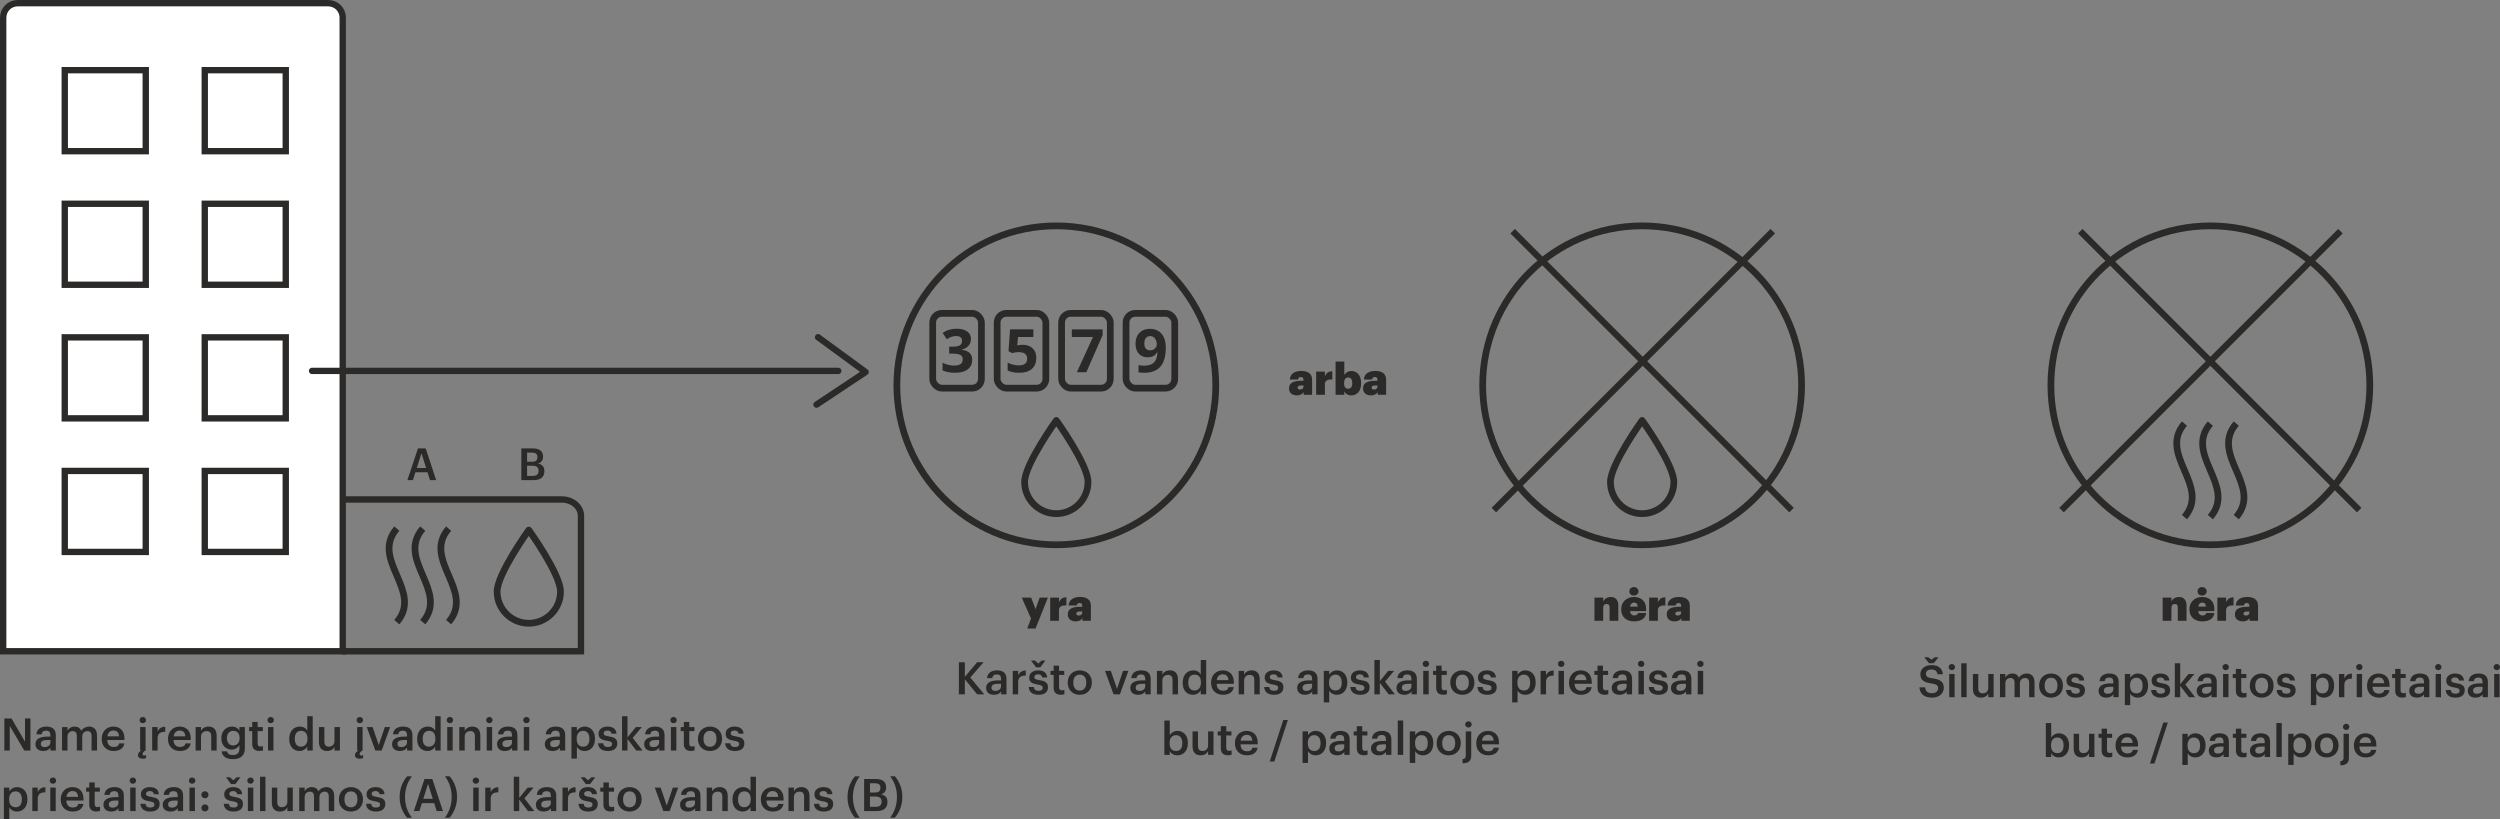 <?xml version="1.0" encoding="UTF-8"?>
<!DOCTYPE svg PUBLIC "-//W3C//DTD SVG 1.1//EN" "http://www.w3.org/Graphics/SVG/1.1/DTD/svg11.dtd">
<!-- Creator: CorelDRAW 2020 (64-Bit) -->
<svg xmlns="http://www.w3.org/2000/svg" xml:space="preserve" width="196.404mm" height="64.352mm" version="1.1" shape-rendering="geometricPrecision" text-rendering="geometricPrecision" image-rendering="optimizeQuality" fill-rule="evenodd" clip-rule="evenodd"
viewBox="0 0 13870.66 4544.73"
 xmlns:xlink="http://www.w3.org/1999/xlink"
 xmlns:xodm="http://www.corel.com/coreldraw/odm/2003">
 <rect x="0" y="0" width="13870.66" height="4544.73" fill="#808080" stroke="none"/>
 <g id="Layer_x0020_1">
  <path fill="none" fill-rule="nonzero" stroke="#2B2A29" stroke-width="35.3" stroke-miterlimit="10" d="M1898.99 2771.17l1217.68 0c58.97,0 106.77,40.65 106.77,90.82l0 751.34 -1326.38 0"/>
  <path fill="white" fill-rule="nonzero" stroke="#2B2A29" stroke-width="14.12" stroke-miterlimit="22.926" d="M1901.44 3613.34l-1883.78 0 0 -3515.54c0,-44.25 35.88,-80.14 80.15,-80.14l1723.49 0c44.27,0 80.14,35.9 80.14,80.14l0 3515.54z"/>
  <path fill="none" fill-rule="nonzero" stroke="#2B2A29" stroke-width="35.3" stroke-miterlimit="10" d="M1901.44 3613.34l-1883.78 0 0 -3515.54c0,-44.25 35.88,-80.14 80.15,-80.14l1723.49 0c44.27,0 80.14,35.9 80.14,80.14l0 3515.54z"/>
  <polygon fill="none" fill-rule="nonzero" stroke="#2B2A29" stroke-width="35.3" stroke-miterlimit="10" points="1585.51,3062.29 1136.06,3062.29 1136.06,2612.84 1585.51,2612.84 "/>
  <polygon fill="none" fill-rule="nonzero" stroke="#2B2A29" stroke-width="35.3" stroke-miterlimit="10" points="808.75,3062.29 359.27,3062.29 359.27,2612.84 808.75,2612.84 "/>
  <polygon fill="none" fill-rule="nonzero" stroke="#2B2A29" stroke-width="35.3" stroke-miterlimit="10" points="1585.51,2321.15 1136.06,2321.15 1136.06,1871.7 1585.51,1871.7 "/>
  <polygon fill="none" fill-rule="nonzero" stroke="#2B2A29" stroke-width="35.3" stroke-miterlimit="10" points="808.75,2321.15 359.27,2321.15 359.27,1871.7 808.75,1871.7 "/>
  <polygon fill="none" fill-rule="nonzero" stroke="#2B2A29" stroke-width="35.3" stroke-miterlimit="10" points="1585.51,1579.97 1136.06,1579.97 1136.06,1130.53 1585.51,1130.53 "/>
  <polygon fill="none" fill-rule="nonzero" stroke="#2B2A29" stroke-width="35.3" stroke-miterlimit="10" points="808.75,1579.97 359.27,1579.97 359.27,1130.53 808.75,1130.53 "/>
  <polygon fill="none" fill-rule="nonzero" stroke="#2B2A29" stroke-width="35.3" stroke-miterlimit="10" points="1585.51,838.86 1136.06,838.86 1136.06,389.39 1585.51,389.39 "/>
  <polygon fill="none" fill-rule="nonzero" stroke="#2B2A29" stroke-width="35.3" stroke-miterlimit="10" points="808.75,838.86 359.27,838.86 359.27,389.39 808.75,389.39 "/>
  <polyline fill="none" fill-rule="nonzero" stroke="#2B2A29" stroke-width="35.3" stroke-linecap="round" stroke-linejoin="round" stroke-miterlimit="10" points="4538.77,1870.96 4802.49,2064.01 4530.3,2244.89 "/>
  <line fill="none" fill-rule="nonzero" stroke="#2B2A29" stroke-width="35.3" stroke-linecap="round" stroke-linejoin="round" stroke-miterlimit="10" x1="1731.44" y1="2057.93" x2="4650.86" y2= "2057.93" />
  <polygon fill="#2B2A29" fill-rule="nonzero" points="5320.15,3852.38 5353.28,3852.38 5353.28,3769.17 5421.79,3852.38 5460.91,3852.38 5383.43,3759.2 5457.18,3673.99 5421.55,3673.99 5353.28,3754.96 5353.28,3674.24 5320.15,3674.24 "/>
  <path id="1" fill="#2B2A29" fill-rule="nonzero" d="M5514.73 3854.87c19.93,0 31.39,-7.22 39.87,-18.44l0 15.95 29.65 0 0 -85.45c0,-35.63 -22.92,-47.59 -52.07,-47.59 -29.15,0 -53.32,12.71 -55.81,43.1l29.15 0c1.49,-12.96 9.22,-20.43 24.92,-20.43 17.68,0 23.67,8.72 23.67,26.16l0 6.73 -16.19 0c-37.37,0 -66.77,10.96 -66.77,41.36 0,27.15 19.68,38.62 43.6,38.62zm7.22 -21.67c-14.95,0 -20.93,-7.22 -20.93,-18.19 0,-15.94 14.7,-21.17 37.62,-21.17l15.45 0 0 12.95c0,16.7 -13.7,26.41 -32.14,26.41z"/>
  <path id="2" fill="#2B2A29" fill-rule="nonzero" d="M5618.87 3852.38l30.15 0 0 -67.77c0,-27.65 15.94,-36.12 42.35,-36.37l0 -28.16c-21.93,0.25 -34.13,9.97 -42.35,26.41l0 -24.41 -30.15 0 0 130.3z"/>
  <path id="3" fill="#2B2A29" fill-rule="nonzero" d="M5748.17 3702.4l23.92 0 28.15 -37.62 -20.93 0 -18.69 16.69 -18.69 -16.69 -21.67 0 27.9 37.62zm14.2 152.48c33.38,0 52.07,-15.2 52.07,-41.61 0,-27.66 -18.19,-35.13 -48.84,-39.86 -20.68,-3.49 -26.91,-7.22 -26.91,-16.7 0,-9.22 7.73,-15.45 20.68,-15.45 13.96,0 20.69,5.48 23.17,17.44l27.9 0c-3.23,-29.39 -24.41,-39.36 -51.07,-39.36 -24.41,0 -48.83,12.95 -48.83,39.11 0,24.41 12.71,34.13 47.08,39.61 19.19,3.24 27.91,7.22 27.91,17.94 0,10.97 -7.22,16.7 -23.42,16.7 -17.69,0 -24.42,-7.73 -25.91,-20.93l-28.4 0c1.24,27.66 20.93,43.1 54.56,43.1z"/>
  <path id="4" fill="#2B2A29" fill-rule="nonzero" d="M5885.2 3854.63c9.22,0 15.69,-1.5 20.42,-3.24l0 -23.92c-4.23,1.74 -8.71,2.49 -14.7,2.49 -9.47,0 -14.95,-5.23 -14.95,-16.7l0 -68.51 28.65 0 0 -22.67 -28.65 0 0 -28.65 -30.14 0 0 28.65 -17.44 0 0 22.67 17.44 0 0 71.25c0,24.67 13.45,38.62 39.37,38.62z"/>
  <path id="5" fill="#2B2A29" fill-rule="nonzero" d="M5991.09 3831.46c-22.92,0 -36.12,-16.7 -36.12,-43.36l0 -1.99c0,-26.91 13.7,-43.1 36.12,-43.1 22.42,0 35.88,16.44 35.88,43.35l0 1.74c0,26.66 -13.45,43.36 -35.88,43.36zm-0.25 23.42c38.37,0 67.02,-26.41 67.02,-67.02l0 -1.99c0,-39.87 -28.65,-66.52 -66.77,-66.52 -38.37,0 -67.02,26.91 -67.02,67.27l0 1.99c0,39.61 28.4,66.27 66.77,66.27z"/>
  <polygon id="6" fill="#2B2A29" fill-rule="nonzero" points="6178.44,3852.38 6213.57,3852.38 6260.66,3722.08 6231.01,3722.08 6197.38,3821.49 6163.24,3722.08 6130.86,3722.08 "/>
  <path id="7" fill="#2B2A29" fill-rule="nonzero" d="M6314.72 3854.87c19.93,0 31.39,-7.22 39.87,-18.44l0 15.95 29.65 0 0 -85.45c0,-35.63 -22.92,-47.59 -52.07,-47.59 -29.15,0 -53.32,12.71 -55.81,43.1l29.15 0c1.49,-12.96 9.22,-20.43 24.92,-20.43 17.68,0 23.67,8.72 23.67,26.16l0 6.73 -16.19 0c-37.37,0 -66.77,10.96 -66.77,41.36 0,27.15 19.68,38.62 43.6,38.62zm7.22 -21.67c-14.95,0 -20.93,-7.22 -20.93,-18.19 0,-15.94 14.7,-21.17 37.62,-21.17l15.45 0 0 12.95c0,16.7 -13.7,26.41 -32.14,26.41z"/>
  <path id="8" fill="#2B2A29" fill-rule="nonzero" d="M6418.86 3852.38l30.15 0 0 -76.74c0,-20.68 13.7,-31.14 30.64,-31.14 17.94,0 25.91,8.97 25.91,28.65l0 79.22 30.14 0 0 -81.97c0,-35.88 -18.43,-51.07 -44.59,-51.07 -21.43,0 -35.88,10.71 -42.11,23.42l0 -20.68 -30.15 0 0 130.3z"/>
  <path id="9" fill="#2B2A29" fill-rule="nonzero" d="M6619.18 3854.87c19.18,0 35.88,-11.46 42.85,-24.41l0 21.92 30.15 0 0 -190.6 -30.15 0 0 80.23c-7.22,-12.96 -20.42,-22.67 -41.6,-22.67 -33.88,0 -58.55,26.41 -58.55,68.01l0 2c0,42.35 24.66,65.52 57.3,65.52zm7.47 -23.92c-19.44,0 -33.88,-13.7 -33.88,-42.35l0 -1.99c0,-28.16 12.95,-43.6 35.13,-43.6 21.93,0 35.13,14.2 35.13,42.85l0 1.99c0,29.15 -15.45,43.1 -36.37,43.1z"/>
  <path id="10" fill="#2B2A29" fill-rule="nonzero" d="M6785.36 3854.87c33.38,0 55.56,-14.95 59.8,-42.35l-29.15 0c-2.24,12.71 -11.71,19.93 -29.89,19.93 -22.42,0 -34.88,-13.96 -35.88,-38.62l95.42 0 0 -8.72c0,-46.59 -29.15,-65.77 -61.53,-65.77 -37.13,0 -64.78,26.91 -64.78,67.27l0 1.99c0,41.11 27.66,66.27 66.03,66.27zm-34.63 -81.22c2.99,-20.18 15.2,-32.39 33.39,-32.39 18.68,0 30.14,9.96 31.64,32.39l-65.03 0z"/>
  <path id="11" fill="#2B2A29" fill-rule="nonzero" d="M6872.55 3852.38l30.15 0 0 -76.74c0,-20.68 13.7,-31.14 30.64,-31.14 17.94,0 25.91,8.97 25.91,28.65l0 79.22 30.14 0 0 -81.97c0,-35.88 -18.43,-51.07 -44.59,-51.07 -21.43,0 -35.88,10.71 -42.11,23.42l0 -20.68 -30.15 0 0 130.3z"/>
  <path id="12" fill="#2B2A29" fill-rule="nonzero" d="M7068.63 3854.87c33.38,0 52.07,-15.2 52.07,-41.61 0,-27.66 -18.19,-35.13 -48.84,-39.86 -20.68,-3.49 -26.91,-7.22 -26.91,-16.7 0,-9.22 7.73,-15.45 20.68,-15.45 13.96,0 20.69,5.48 23.17,17.44l27.9 0c-3.23,-29.39 -24.41,-39.36 -51.07,-39.36 -24.41,0 -48.83,12.95 -48.83,39.11 0,24.41 12.71,34.13 47.08,39.61 19.19,3.24 27.91,7.22 27.91,17.94 0,10.97 -7.22,16.7 -23.42,16.7 -17.69,0 -24.42,-7.73 -25.91,-20.93l-28.4 0c1.24,27.66 20.93,43.1 54.56,43.1z"/>
  <path id="13" fill="#2B2A29" fill-rule="nonzero" d="M7240.54 3854.87c19.93,0 31.39,-7.22 39.87,-18.44l0 15.95 29.65 0 0 -85.45c0,-35.63 -22.92,-47.59 -52.07,-47.59 -29.15,0 -53.32,12.71 -55.81,43.1l29.15 0c1.49,-12.96 9.22,-20.43 24.92,-20.43 17.68,0 23.67,8.72 23.67,26.16l0 6.73 -16.19 0c-37.37,0 -66.77,10.96 -66.77,41.36 0,27.15 19.68,38.62 43.6,38.62zm7.22 -21.67c-14.95,0 -20.93,-7.22 -20.93,-18.19 0,-15.94 14.7,-21.17 37.62,-21.17l15.45 0 0 12.95c0,16.7 -13.7,26.41 -32.14,26.41z"/>
  <path id="14" fill="#2B2A29" fill-rule="nonzero" d="M7344.68 3896.98l30.15 0 0 -65.03c6.97,12.71 21.92,22.92 42.6,22.92 33.64,0 57.8,-25.42 57.8,-67.27l0 -2c0,-42.1 -25.16,-66.27 -57.8,-66.27 -19.18,0 -35.38,11.21 -42.6,23.67l0 -20.93 -30.15 0 0 174.9zm65.28 -66.03c-21.93,0 -36.12,-13.7 -36.12,-42.85l0 -1.99c0,-28.9 14.94,-43.1 35.88,-43.1 19.68,0 34.63,14.2 34.63,43.1l0 1.99c0,27.9 -12.2,42.85 -34.38,42.85z"/>
  <path id="15" fill="#2B2A29" fill-rule="nonzero" d="M7546.98 3854.87c33.38,0 52.07,-15.2 52.07,-41.61 0,-27.66 -18.19,-35.13 -48.84,-39.86 -20.68,-3.49 -26.91,-7.22 -26.91,-16.7 0,-9.22 7.73,-15.45 20.68,-15.45 13.96,0 20.69,5.48 23.17,17.44l27.9 0c-3.23,-29.39 -24.41,-39.36 -51.07,-39.36 -24.41,0 -48.83,12.95 -48.83,39.11 0,24.41 12.71,34.13 47.08,39.61 19.19,3.24 27.91,7.22 27.91,17.94 0,10.97 -7.22,16.7 -23.42,16.7 -17.69,0 -24.42,-7.73 -25.91,-20.93l-28.4 0c1.24,27.66 20.93,43.1 54.56,43.1z"/>
  <polygon id="16" fill="#2B2A29" fill-rule="nonzero" points="7625.46,3852.38 7655.61,3852.38 7655.61,3788.35 7704.44,3852.38 7739.32,3852.38 7684.51,3781.87 7735.08,3722.08 7702.2,3722.08 7655.61,3779.39 7655.61,3661.78 7625.46,3661.78 "/>
  <path id="17" fill="#2B2A29" fill-rule="nonzero" d="M7791.64 3854.87c19.93,0 31.39,-7.22 39.87,-18.44l0 15.95 29.65 0 0 -85.45c0,-35.63 -22.92,-47.59 -52.07,-47.59 -29.15,0 -53.32,12.71 -55.81,43.1l29.15 0c1.49,-12.96 9.22,-20.43 24.92,-20.43 17.68,0 23.67,8.72 23.67,26.16l0 6.73 -16.19 0c-37.37,0 -66.77,10.96 -66.77,41.36 0,27.15 19.68,38.62 43.6,38.62zm7.22 -21.67c-14.95,0 -20.93,-7.22 -20.93,-18.19 0,-15.94 14.7,-21.17 37.62,-21.17l15.45 0 0 12.95c0,16.7 -13.7,26.41 -32.14,26.41z"/>
  <path id="18" fill="#2B2A29" fill-rule="nonzero" d="M7896.53 3852.38l30.14 0 0 -130.3 -30.14 0 0 130.3zm14.7 -151.73c9.96,0 17.94,-7.48 17.94,-17.19 0,-9.97 -7.97,-17.44 -17.94,-17.44 -9.96,0 -17.94,7.47 -17.94,17.44 0,9.71 7.97,17.19 17.94,17.19z"/>
  <path id="19" fill="#2B2A29" fill-rule="nonzero" d="M8007.64 3854.63c9.22,0 15.69,-1.5 20.42,-3.24l0 -23.92c-4.23,1.74 -8.71,2.49 -14.7,2.49 -9.47,0 -14.95,-5.23 -14.95,-16.7l0 -68.51 28.65 0 0 -22.67 -28.65 0 0 -28.65 -30.14 0 0 28.65 -17.44 0 0 22.67 17.44 0 0 71.25c0,24.67 13.45,38.62 39.37,38.62z"/>
  <path id="20" fill="#2B2A29" fill-rule="nonzero" d="M8113.53 3831.46c-22.92,0 -36.12,-16.7 -36.12,-43.36l0 -1.99c0,-26.91 13.7,-43.1 36.12,-43.1 22.42,0 35.88,16.44 35.88,43.35l0 1.74c0,26.66 -13.45,43.36 -35.88,43.36zm-0.25 23.42c38.37,0 67.02,-26.41 67.02,-67.02l0 -1.99c0,-39.87 -28.65,-66.52 -66.77,-66.52 -38.37,0 -67.02,26.91 -67.02,67.27l0 1.99c0,39.61 28.4,66.27 66.77,66.27z"/>
  <path id="21" fill="#2B2A29" fill-rule="nonzero" d="M8252.06 3854.87c33.38,0 52.07,-15.2 52.07,-41.61 0,-27.66 -18.19,-35.13 -48.84,-39.86 -20.68,-3.49 -26.91,-7.22 -26.91,-16.7 0,-9.22 7.73,-15.45 20.68,-15.45 13.96,0 20.69,5.48 23.17,17.44l27.9 0c-3.23,-29.39 -24.41,-39.36 -51.07,-39.36 -24.41,0 -48.83,12.95 -48.83,39.11 0,24.41 12.71,34.13 47.08,39.61 19.19,3.24 27.91,7.22 27.91,17.94 0,10.97 -7.22,16.7 -23.42,16.7 -17.69,0 -24.42,-7.73 -25.91,-20.93l-28.4 0c1.24,27.66 20.93,43.1 54.56,43.1z"/>
  <path id="22" fill="#2B2A29" fill-rule="nonzero" d="M8389.83 3896.98l30.15 0 0 -65.03c6.97,12.71 21.92,22.92 42.6,22.92 33.64,0 57.8,-25.42 57.8,-67.27l0 -2c0,-42.1 -25.16,-66.27 -57.8,-66.27 -19.18,0 -35.38,11.21 -42.6,23.67l0 -20.93 -30.15 0 0 174.9zm65.28 -66.03c-21.93,0 -36.12,-13.7 -36.12,-42.85l0 -1.99c0,-28.9 14.94,-43.1 35.88,-43.1 19.68,0 34.63,14.2 34.63,43.1l0 1.99c0,27.9 -12.2,42.85 -34.38,42.85z"/>
  <path id="23" fill="#2B2A29" fill-rule="nonzero" d="M8547.54 3852.38l30.15 0 0 -67.77c0,-27.65 15.94,-36.12 42.35,-36.37l0 -28.16c-21.93,0.25 -34.13,9.97 -42.35,26.41l0 -24.41 -30.15 0 0 130.3z"/>
  <path id="24" fill="#2B2A29" fill-rule="nonzero" d="M8647.19 3852.38l30.14 0 0 -130.3 -30.14 0 0 130.3zm14.7 -151.73c9.96,0 17.94,-7.48 17.94,-17.19 0,-9.97 -7.97,-17.44 -17.94,-17.44 -9.96,0 -17.94,7.47 -17.94,17.44 0,9.71 7.97,17.19 17.94,17.19z"/>
  <path id="25" fill="#2B2A29" fill-rule="nonzero" d="M8771.26 3854.87c33.38,0 55.56,-14.95 59.8,-42.35l-29.15 0c-2.24,12.71 -11.71,19.93 -29.89,19.93 -22.42,0 -34.88,-13.96 -35.88,-38.62l95.42 0 0 -8.72c0,-46.59 -29.15,-65.77 -61.53,-65.77 -37.13,0 -64.78,26.91 -64.78,67.27l0 1.99c0,41.11 27.66,66.27 66.03,66.27zm-34.63 -81.22c2.99,-20.18 15.2,-32.39 33.39,-32.39 18.68,0 30.14,9.96 31.64,32.39l-65.03 0z"/>
  <path id="26" fill="#2B2A29" fill-rule="nonzero" d="M8902.81 3854.63c9.22,0 15.69,-1.5 20.42,-3.24l0 -23.92c-4.23,1.74 -8.71,2.49 -14.7,2.49 -9.47,0 -14.95,-5.23 -14.95,-16.7l0 -68.51 28.65 0 0 -22.67 -28.65 0 0 -28.65 -30.14 0 0 28.65 -17.44 0 0 22.67 17.44 0 0 71.25c0,24.67 13.45,38.62 39.37,38.62z"/>
  <path id="27" fill="#2B2A29" fill-rule="nonzero" d="M8985.77 3854.87c19.93,0 31.39,-7.22 39.87,-18.44l0 15.95 29.65 0 0 -85.45c0,-35.63 -22.92,-47.59 -52.07,-47.59 -29.15,0 -53.32,12.71 -55.81,43.1l29.15 0c1.49,-12.96 9.22,-20.43 24.92,-20.43 17.68,0 23.67,8.72 23.67,26.16l0 6.73 -16.19 0c-37.37,0 -66.77,10.96 -66.77,41.36 0,27.15 19.68,38.62 43.6,38.62zm7.22 -21.67c-14.95,0 -20.93,-7.22 -20.93,-18.19 0,-15.94 14.7,-21.17 37.62,-21.17l15.45 0 0 12.95c0,16.7 -13.7,26.41 -32.14,26.41z"/>
  <path id="28" fill="#2B2A29" fill-rule="nonzero" d="M9090.66 3852.38l30.14 0 0 -130.3 -30.14 0 0 130.3zm14.7 -151.73c9.96,0 17.94,-7.48 17.94,-17.19 0,-9.97 -7.97,-17.44 -17.94,-17.44 -9.96,0 -17.94,7.47 -17.94,17.44 0,9.71 7.97,17.19 17.94,17.19z"/>
  <path id="29" fill="#2B2A29" fill-rule="nonzero" d="M9202.03 3854.87c33.38,0 52.07,-15.2 52.07,-41.61 0,-27.66 -18.19,-35.13 -48.84,-39.86 -20.68,-3.49 -26.91,-7.22 -26.91,-16.7 0,-9.22 7.73,-15.45 20.68,-15.45 13.96,0 20.69,5.48 23.17,17.44l27.9 0c-3.23,-29.39 -24.41,-39.36 -51.07,-39.36 -24.41,0 -48.83,12.95 -48.83,39.11 0,24.41 12.71,34.13 47.08,39.61 19.19,3.24 27.91,7.22 27.91,17.94 0,10.97 -7.22,16.7 -23.42,16.7 -17.69,0 -24.42,-7.73 -25.91,-20.93l-28.4 0c1.24,27.66 20.93,43.1 54.56,43.1z"/>
  <path id="30" fill="#2B2A29" fill-rule="nonzero" d="M9314.64 3854.87c19.93,0 31.39,-7.22 39.87,-18.44l0 15.95 29.65 0 0 -85.45c0,-35.63 -22.92,-47.59 -52.07,-47.59 -29.15,0 -53.32,12.71 -55.81,43.1l29.15 0c1.49,-12.96 9.22,-20.43 24.92,-20.43 17.68,0 23.67,8.72 23.67,26.16l0 6.73 -16.19 0c-37.37,0 -66.77,10.96 -66.77,41.36 0,27.15 19.68,38.62 43.6,38.62zm7.22 -21.67c-14.95,0 -20.93,-7.22 -20.93,-18.19 0,-15.94 14.7,-21.17 37.62,-21.17l15.45 0 0 12.95c0,16.7 -13.7,26.41 -32.14,26.41z"/>
  <path id="31" fill="#2B2A29" fill-rule="nonzero" d="M9419.53 3852.38l30.14 0 0 -130.3 -30.14 0 0 130.3zm14.7 -151.73c9.96,0 17.94,-7.48 17.94,-17.19 0,-9.97 -7.97,-17.44 -17.94,-17.44 -9.96,0 -17.94,7.47 -17.94,17.44 0,9.71 7.97,17.19 17.94,17.19z"/>
  <path id="32" fill="#2B2A29" fill-rule="nonzero" d="M6532.84 4190.72c33.64,0 57.8,-25.42 57.8,-67.27l0 -2c0,-42.1 -25.16,-66.27 -57.8,-66.27 -19.18,0 -35.38,11.21 -42.6,23.67l0 -81.22 -30.15 0 0 190.6 30.15 0 0 -20.93c6.97,13.2 21.92,23.42 42.6,23.42zm-7.47 -23.92c-21.93,0 -36.12,-13.7 -36.12,-42.85l0 -1.99c0,-28.9 14.94,-43.1 35.88,-43.1 19.68,0 34.63,14.2 34.63,43.1l0 1.99c0,27.9 -12.2,42.85 -34.38,42.85z"/>
  <path id="33" fill="#2B2A29" fill-rule="nonzero" d="M6661.4 4190.72c21.17,0 34.88,-10.22 41.36,-22.92l0 20.43 30.14 0 0 -130.3 -30.14 0 0 77.48c0,20.68 -14.2,31.14 -30.4,31.14 -17.44,0 -25.66,-8.97 -25.66,-28.65l0 -79.97 -30.14 0 0 83.46c0,34.63 19.18,49.33 44.85,49.33z"/>
  <path id="34" fill="#2B2A29" fill-rule="nonzero" d="M6812.88 4190.47c9.22,0 15.69,-1.5 20.42,-3.24l0 -23.92c-4.23,1.74 -8.71,2.49 -14.7,2.49 -9.47,0 -14.95,-5.23 -14.95,-16.7l0 -68.51 28.65 0 0 -22.67 -28.65 0 0 -28.65 -30.14 0 0 28.65 -17.44 0 0 22.67 17.44 0 0 71.25c0,24.67 13.45,38.62 39.37,38.62z"/>
  <path id="35" fill="#2B2A29" fill-rule="nonzero" d="M6917.77 4190.72c33.38,0 55.56,-14.95 59.8,-42.35l-29.15 0c-2.24,12.71 -11.71,19.93 -29.89,19.93 -22.42,0 -34.88,-13.96 -35.88,-38.62l95.42 0 0 -8.72c0,-46.59 -29.15,-65.77 -61.53,-65.77 -37.13,0 -64.78,26.91 -64.78,67.27l0 1.99c0,41.11 27.66,66.27 66.03,66.27zm-34.63 -81.22c2.99,-20.18 15.2,-32.39 33.39,-32.39 18.68,0 30.14,9.96 31.64,32.39l-65.03 0z"/>
  <polygon id="36" fill="#2B2A29" fill-rule="nonzero" points="7044.83,4225.1 7070.24,4225.1 7145.48,3994.89 7119.82,3994.89 "/>
  <path id="37" fill="#2B2A29" fill-rule="nonzero" d="M7226.95 4232.83l30.15 0 0 -65.03c6.97,12.71 21.92,22.92 42.6,22.92 33.64,0 57.8,-25.42 57.8,-67.27l0 -2c0,-42.1 -25.16,-66.27 -57.8,-66.27 -19.18,0 -35.38,11.21 -42.6,23.67l0 -20.93 -30.15 0 0 174.9zm65.28 -66.03c-21.93,0 -36.12,-13.7 -36.12,-42.85l0 -1.99c0,-28.9 14.94,-43.1 35.88,-43.1 19.68,0 34.63,14.2 34.63,43.1l0 1.99c0,27.9 -12.2,42.85 -34.38,42.85z"/>
  <path id="38" fill="#2B2A29" fill-rule="nonzero" d="M7418.79 4190.72c19.93,0 31.39,-7.22 39.87,-18.44l0 15.95 29.65 0 0 -85.45c0,-35.63 -22.92,-47.59 -52.07,-47.59 -29.15,0 -53.32,12.71 -55.81,43.1l29.15 0c1.49,-12.96 9.22,-20.43 24.92,-20.43 17.68,0 23.67,8.72 23.67,26.16l0 6.73 -16.19 0c-37.37,0 -66.77,10.96 -66.77,41.36 0,27.15 19.68,38.62 43.6,38.62zm7.22 -21.67c-14.95,0 -20.93,-7.22 -20.93,-18.19 0,-15.94 14.7,-21.17 37.62,-21.17l15.45 0 0 12.95c0,16.7 -13.7,26.41 -32.14,26.41z"/>
  <path id="39" fill="#2B2A29" fill-rule="nonzero" d="M7567.28 4190.47c9.22,0 15.69,-1.5 20.42,-3.24l0 -23.92c-4.23,1.74 -8.71,2.49 -14.7,2.49 -9.47,0 -14.95,-5.23 -14.95,-16.7l0 -68.51 28.65 0 0 -22.67 -28.65 0 0 -28.65 -30.14 0 0 28.65 -17.44 0 0 22.67 17.44 0 0 71.25c0,24.67 13.45,38.62 39.37,38.62z"/>
  <path id="40" fill="#2B2A29" fill-rule="nonzero" d="M7650.24 4190.72c19.93,0 31.39,-7.22 39.87,-18.44l0 15.95 29.65 0 0 -85.45c0,-35.63 -22.92,-47.59 -52.07,-47.59 -29.15,0 -53.32,12.71 -55.81,43.1l29.15 0c1.49,-12.96 9.22,-20.43 24.92,-20.43 17.68,0 23.67,8.72 23.67,26.16l0 6.73 -16.19 0c-37.37,0 -66.77,10.96 -66.77,41.36 0,27.15 19.68,38.62 43.6,38.62zm7.22 -21.67c-14.95,0 -20.93,-7.22 -20.93,-18.19 0,-15.94 14.7,-21.17 37.62,-21.17l15.45 0 0 12.95c0,16.7 -13.7,26.41 -32.14,26.41z"/>
  <polygon id="41" fill="#2B2A29" fill-rule="nonzero" points="7755.13,4188.23 7785.27,4188.23 7785.27,3997.63 7755.13,3997.63 "/>
  <path id="42" fill="#2B2A29" fill-rule="nonzero" d="M7821.9 4232.83l30.15 0 0 -65.03c6.97,12.71 21.92,22.92 42.6,22.92 33.64,0 57.8,-25.42 57.8,-67.27l0 -2c0,-42.1 -25.16,-66.27 -57.8,-66.27 -19.18,0 -35.38,11.21 -42.6,23.67l0 -20.93 -30.15 0 0 174.9zm65.28 -66.03c-21.93,0 -36.12,-13.7 -36.12,-42.85l0 -1.99c0,-28.9 14.94,-43.1 35.88,-43.1 19.68,0 34.63,14.2 34.63,43.1l0 1.99c0,27.9 -12.2,42.85 -34.38,42.85z"/>
  <path id="43" fill="#2B2A29" fill-rule="nonzero" d="M8037.91 4167.3c-22.92,0 -36.12,-16.7 -36.12,-43.36l0 -1.99c0,-26.91 13.7,-43.1 36.12,-43.1 22.42,0 35.88,16.44 35.88,43.35l0 1.74c0,26.66 -13.45,43.36 -35.88,43.36zm-0.25 23.42c38.37,0 67.02,-26.41 67.02,-67.02l0 -1.99c0,-39.87 -28.65,-66.52 -66.77,-66.52 -38.37,0 -67.02,26.91 -67.02,67.27l0 1.99c0,39.61 28.4,66.27 66.77,66.27z"/>
  <path id="44" fill="#2B2A29" fill-rule="nonzero" d="M8114.64 4235.07c36.12,-0.49 48.08,-15.95 48.08,-42.35l0 -134.78 -30.14 0 0 135.53c0,10.96 -4.73,17.44 -17.94,18.43l0 23.17zm32.63 -198.56c9.96,0 17.94,-7.48 17.94,-17.19 0,-9.97 -7.97,-17.44 -17.94,-17.44 -9.96,0 -17.94,7.47 -17.94,17.44 0,9.71 7.97,17.19 17.94,17.19z"/>
  <path id="45" fill="#2B2A29" fill-rule="nonzero" d="M8256.65 4190.72c33.38,0 55.56,-14.95 59.8,-42.35l-29.15 0c-2.24,12.71 -11.71,19.93 -29.89,19.93 -22.42,0 -34.88,-13.96 -35.88,-38.62l95.42 0 0 -8.72c0,-46.59 -29.15,-65.77 -61.53,-65.77 -37.13,0 -64.78,26.91 -64.78,67.27l0 1.99c0,41.11 27.66,66.27 66.03,66.27zm-34.63 -81.22c2.99,-20.18 15.2,-32.39 33.39,-32.39 18.68,0 30.14,9.96 31.64,32.39l-65.03 0z"/>
  <g id="_1610346250528">
   <line fill="none" fill-rule="nonzero" stroke="#2B2A29" stroke-width="35.3" stroke-miterlimit="10" x1="8392.43" y1="1282.66" x2="9939.86" y2= "2830.1" />
   <line fill="none" fill-rule="nonzero" stroke="#2B2A29" stroke-width="35.3" stroke-miterlimit="10" x1="9835.8" y1="1282.66" x2="8288.33" y2= "2830.1" />
  </g>
  <path fill="#2B2A29" fill-rule="nonzero" d="M8846.5 3444.46l48.47 0 0 -71.11c0,-15.26 7.14,-22.39 19.2,-22.39 11.57,0 16.24,6.65 16.24,19.68l0 73.82 48.48 0 0 -84.65c0,-31.99 -16.98,-47.49 -41.34,-47.49 -21.65,0 -35.43,10.58 -42.57,24.11l0 -20.66 -48.47 0 0 128.69z"/>
  <path id="1" fill="#2B2A29" fill-rule="nonzero" d="M9066.23 3447.66c40.85,0 63.24,-17.22 67.18,-46.75l-45.28 0c-1.48,7.38 -6.65,13.78 -20.18,13.78 -13.78,0 -22.89,-8.37 -24.12,-23.87l89.32 0 0 -11.81c0,-46.26 -30.76,-66.93 -66.93,-66.93 -39.37,0 -71.36,25.83 -71.36,67.67l0 1.96c0,42.57 30.26,65.95 71.36,65.95zm-22.15 -82.18c1.97,-14.52 10.33,-22.15 22.15,-22.15 13.04,0 19.68,8.37 20.18,22.15l-42.32 0zm21.16 -61.27c14.27,0 25.35,-9.84 25.35,-23.38 0,-13.53 -11.07,-23.62 -25.35,-23.62 -14.76,0 -25.34,10.09 -25.34,23.62 0,13.53 10.58,23.38 25.34,23.38z"/>
  <path id="2" fill="#2B2A29" fill-rule="nonzero" d="M9149.9 3444.46l48.47 0 0 -59.3c0,-18.45 14.52,-27.31 41.34,-25.83l0 -45.28c-19.2,-0.25 -33.22,7.87 -41.34,27.8l0 -26.08 -48.47 0 0 128.69z"/>
  <path id="3" fill="#2B2A29" fill-rule="nonzero" d="M9291.14 3447.66c20.91,0 32.23,-9.1 37.65,-17.97l0 14.77 46.75 0 0 -83.17c0,-33.96 -22.64,-49.21 -60.04,-49.21 -36.91,0 -61.51,16 -63.48,47.49l45.28 0c0.73,-6.65 4.18,-13.79 15.25,-13.79 13.04,0 15.01,7.87 15.01,18.7l0 2.22 -11.07 0c-44.53,0 -69.14,11.81 -69.14,42.08 0,27.56 20.67,38.88 43.8,38.88zm17.47 -32.48c-8.86,0 -13.53,-3.94 -13.53,-10.09 0,-9.1 5.9,-12.3 22.15,-12.3l10.33 0 0 6.65c0,9.6 -7.87,15.75 -18.95,15.75z"/>
  <path fill="#2B2A29" fill-rule="nonzero" d="M7195.54 2193.71c20.91,0 32.23,-9.1 37.65,-17.97l0 14.77 46.75 0 0 -83.17c0,-33.96 -22.64,-49.21 -60.04,-49.21 -36.91,0 -61.51,16 -63.48,47.49l45.28 0c0.73,-6.65 4.18,-13.79 15.25,-13.79 13.04,0 15.01,7.87 15.01,18.7l0 2.22 -11.07 0c-44.53,0 -69.14,11.81 -69.14,42.08 0,27.56 20.67,38.88 43.8,38.88zm17.47 -32.48c-8.86,0 -13.53,-3.94 -13.53,-10.09 0,-9.1 5.9,-12.3 22.15,-12.3l10.33 0 0 6.65c0,9.6 -7.87,15.75 -18.95,15.75z"/>
  <path id="1" fill="#2B2A29" fill-rule="nonzero" d="M7302.34 2190.51l48.47 0 0 -59.3c0,-18.45 14.52,-27.31 41.34,-25.83l0 -45.28c-19.2,-0.25 -33.22,7.87 -41.34,27.8l0 -26.08 -48.47 0 0 128.69z"/>
  <path id="2" fill="#2B2A29" fill-rule="nonzero" d="M7497.71 2193.71c29.29,0 54.14,-21.41 54.14,-66.44l0 -1.97c0,-45.03 -24.61,-66.93 -53.89,-66.93 -19.44,0 -32.23,10.08 -39.37,22.15l0 -74.56 -48.47 0 0 184.55 48.47 0 0 -19.68c6.4,13.78 20.18,22.88 39.13,22.88zm-17.71 -36.91c-14.77,0 -22.64,-10.09 -22.64,-30.02l0 -1.97c0,-19.68 8.12,-30.51 22.39,-30.51 14.52,0 22.88,9.84 22.88,30.51l0 1.97c0,19.68 -8.12,30.02 -22.63,30.02z"/>
  <path id="3" fill="#2B2A29" fill-rule="nonzero" d="M7606.23 2193.71c20.91,0 32.23,-9.1 37.65,-17.97l0 14.77 46.75 0 0 -83.17c0,-33.96 -22.64,-49.21 -60.04,-49.21 -36.91,0 -61.51,16 -63.48,47.49l45.28 0c0.73,-6.65 4.18,-13.79 15.25,-13.79 13.04,0 15.01,7.87 15.01,18.7l0 2.22 -11.07 0c-44.53,0 -69.14,11.81 -69.14,42.08 0,27.56 20.67,38.88 43.8,38.88zm17.47 -32.48c-8.86,0 -13.53,-3.94 -13.53,-10.09 0,-9.1 5.9,-12.3 22.15,-12.3l10.33 0 0 6.65c0,9.6 -7.87,15.75 -18.95,15.75z"/>
  <polygon fill="#2B2A29" fill-rule="nonzero" points="5699.39,3487.16 5745.4,3487.16 5814.05,3315.65 5768.28,3315.65 5745.64,3379.87 5721.29,3315.65 5668.87,3315.65 5720.3,3431.55 "/>
  <path id="1" fill="#2B2A29" fill-rule="nonzero" d="M5826.85 3444.34l48.47 0 0 -59.3c0,-18.45 14.52,-27.31 41.34,-25.83l0 -45.28c-19.2,-0.25 -33.22,7.87 -41.34,27.8l0 -26.08 -48.47 0 0 128.69z"/>
  <path id="2" fill="#2B2A29" fill-rule="nonzero" d="M5968.09 3447.54c20.91,0 32.23,-9.1 37.65,-17.97l0 14.77 46.75 0 0 -83.17c0,-33.96 -22.64,-49.21 -60.04,-49.21 -36.91,0 -61.51,16 -63.48,47.49l45.28 0c0.73,-6.65 4.18,-13.79 15.25,-13.79 13.04,0 15.01,7.87 15.01,18.7l0 2.22 -11.07 0c-44.53,0 -69.14,11.81 -69.14,42.08 0,27.56 20.67,38.88 43.8,38.88zm17.47 -32.48c-8.86,0 -13.53,-3.94 -13.53,-10.09 0,-9.1 5.9,-12.3 22.15,-12.3l10.33 0 0 6.65c0,9.6 -7.87,15.75 -18.95,15.75z"/>
  <path fill="#2B2A29" fill-rule="nonzero" d="M11999.11 3444.46l48.47 0 0 -71.11c0,-15.26 7.14,-22.39 19.2,-22.39 11.57,0 16.24,6.65 16.24,19.68l0 73.82 48.48 0 0 -84.65c0,-31.99 -16.98,-47.49 -41.34,-47.49 -21.65,0 -35.43,10.58 -42.57,24.11l0 -20.66 -48.47 0 0 128.69z"/>
  <path id="1" fill="#2B2A29" fill-rule="nonzero" d="M12218.85 3447.66c40.85,0 63.24,-17.22 67.18,-46.75l-45.28 0c-1.48,7.38 -6.65,13.78 -20.18,13.78 -13.78,0 -22.89,-8.37 -24.12,-23.87l89.32 0 0 -11.81c0,-46.26 -30.76,-66.93 -66.93,-66.93 -39.37,0 -71.36,25.83 -71.36,67.67l0 1.96c0,42.57 30.26,65.95 71.36,65.95zm-22.15 -82.18c1.97,-14.52 10.33,-22.15 22.15,-22.15 13.04,0 19.68,8.37 20.18,22.15l-42.32 0zm21.16 -61.27c14.27,0 25.35,-9.84 25.35,-23.38 0,-13.53 -11.07,-23.62 -25.35,-23.62 -14.76,0 -25.34,10.09 -25.34,23.62 0,13.53 10.58,23.38 25.34,23.38z"/>
  <path id="2" fill="#2B2A29" fill-rule="nonzero" d="M12302.51 3444.46l48.47 0 0 -59.3c0,-18.45 14.52,-27.31 41.34,-25.83l0 -45.28c-19.2,-0.25 -33.22,7.87 -41.34,27.8l0 -26.08 -48.47 0 0 128.69z"/>
  <path id="3" fill="#2B2A29" fill-rule="nonzero" d="M12443.75 3447.66c20.91,0 32.23,-9.1 37.65,-17.97l0 14.77 46.75 0 0 -83.17c0,-33.96 -22.64,-49.21 -60.04,-49.21 -36.91,0 -61.51,16 -63.48,47.49l45.28 0c0.73,-6.65 4.18,-13.79 15.25,-13.79 13.04,0 15.01,7.87 15.01,18.7l0 2.22 -11.07 0c-44.53,0 -69.14,11.81 -69.14,42.08 0,27.56 20.67,38.88 43.8,38.88zm17.47 -32.48c-8.86,0 -13.53,-3.94 -13.53,-10.09 0,-9.1 5.9,-12.3 22.15,-12.3l10.33 0 0 6.65c0,9.6 -7.87,15.75 -18.95,15.75z"/>
  <path fill="#2B2A29" fill-rule="nonzero" d="M10702.85 3679.72l25.83 0 27.07 -33.22 -21.17 0 -18.21 13.54 -18.45 -13.54 -21.65 0 26.58 33.22zm17.22 190.94c38.88,0 64.71,-23.86 64.71,-54.38 0,-35.18 -21.41,-46.99 -62.75,-52.66 -30.51,-4.43 -36.41,-11.56 -36.41,-25.83 0,-13.54 10.33,-23.13 30.26,-23.13 20.18,0 30.76,7.87 33.96,26.33l30.01 0c-3.45,-33.72 -26.08,-50.94 -63.98,-50.94 -36.66,0 -61.27,21.65 -61.27,50.45 0,32.97 19.93,45.77 62.01,51.43 28.55,4.68 36.66,10.83 36.66,27.07 0,16.24 -13.78,27.06 -33.21,27.06 -29.77,0 -36.91,-14.76 -39.13,-32.48l-31.5 0c2.46,33.22 22.63,57.08 70.62,57.08z"/>
  <path id="1" fill="#2B2A29" fill-rule="nonzero" d="M10814.81 3868.21l29.77 0 0 -128.69 -29.77 0 0 128.69zm14.52 -149.86c9.84,0 17.71,-7.38 17.71,-16.98 0,-9.84 -7.87,-17.22 -17.71,-17.22 -9.84,0 -17.72,7.38 -17.72,17.22 0,9.6 7.87,16.98 17.72,16.98z"/>
  <polygon id="2" fill="#2B2A29" fill-rule="nonzero" points="10881.49,3868.21 10911.27,3868.21 10911.27,3679.97 10881.49,3679.97 "/>
  <path id="3" fill="#2B2A29" fill-rule="nonzero" d="M10990.5 3870.67c20.92,0 34.45,-10.08 40.85,-22.63l0 20.18 29.77 0 0 -128.69 -29.77 0 0 76.52c0,20.42 -14.03,30.76 -30.02,30.76 -17.22,0 -25.35,-8.86 -25.35,-28.3l0 -78.98 -29.77 0 0 82.43c0,34.2 18.95,48.72 44.29,48.72z"/>
  <path id="4" fill="#2B2A29" fill-rule="nonzero" d="M11096.31 3868.21l29.77 0 0 -77.02c0,-19.68 13.53,-29.53 28.29,-29.53 14.52,0 22.89,8.12 22.89,27.07l0 79.48 29.77 0 0 -77.02c0,-19.68 13.53,-29.53 28.29,-29.53 14.77,0 22.89,8.12 22.89,27.07l0 79.48 29.77 0 0 -81.45c0,-35.43 -19.2,-49.95 -42.82,-49.95 -16,0 -33.71,7.14 -43.55,23.14 -6.4,-16 -19.68,-23.14 -36.42,-23.14 -18.94,0 -32.97,10.34 -39.12,22.39l0 -19.68 -29.77 0 0 128.69z"/>
  <path id="5" fill="#2B2A29" fill-rule="nonzero" d="M11379.77 3847.54c-22.64,0 -35.68,-16.48 -35.68,-42.81l0 -1.97c0,-26.58 13.53,-42.57 35.68,-42.57 22.14,0 35.43,16.24 35.43,42.82l0 1.72c0,26.33 -13.29,42.81 -35.43,42.81zm-0.25 23.13c37.89,0 66.19,-26.08 66.19,-66.19l0 -1.97c0,-39.37 -28.3,-65.7 -65.94,-65.7 -37.9,0 -66.19,26.58 -66.19,66.44l0 1.96c0,39.13 28.05,65.45 65.95,65.45z"/>
  <path id="6" fill="#2B2A29" fill-rule="nonzero" d="M11516.58 3870.67c32.97,0 51.43,-15.01 51.43,-41.09 0,-27.32 -17.96,-34.7 -48.23,-39.37 -20.42,-3.45 -26.58,-7.13 -26.58,-16.48 0,-9.1 7.63,-15.26 20.42,-15.26 13.78,0 20.42,5.42 22.89,17.22l27.56 0c-3.2,-29.03 -24.12,-38.88 -50.45,-38.88 -24.11,0 -48.23,12.8 -48.23,38.64 0,24.11 12.55,33.71 46.51,39.12 18.95,3.2 27.56,7.14 27.56,17.72 0,10.83 -7.14,16.48 -23.13,16.48 -17.47,0 -24.12,-7.63 -25.59,-20.66l-28.05 0c1.23,27.31 20.67,42.56 53.89,42.56z"/>
  <path id="7" fill="#2B2A29" fill-rule="nonzero" d="M11686.36 3870.67c19.68,0 31,-7.13 39.37,-18.21l0 15.75 29.28 0 0 -84.4c0,-35.18 -22.64,-47 -51.43,-47 -28.79,0 -52.66,12.55 -55.12,42.57l28.79 0c1.48,-12.8 9.1,-20.18 24.61,-20.18 17.47,0 23.38,8.61 23.38,25.83l0 6.65 -16 0c-36.91,0 -65.94,10.83 -65.94,40.85 0,26.82 19.44,38.14 43.06,38.14zm7.13 -21.41c-14.76,0 -20.66,-7.13 -20.66,-17.96 0,-15.75 14.51,-20.92 37.15,-20.92l15.25 0 0 12.8c0,16.48 -13.53,26.08 -31.75,26.08z"/>
  <path id="8" fill="#2B2A29" fill-rule="nonzero" d="M11789.22 3912.26l29.77 0 0 -64.22c6.89,12.55 21.65,22.63 42.07,22.63 33.22,0 57.09,-25.09 57.09,-66.44l0 -1.97c0,-41.58 -24.85,-65.45 -57.09,-65.45 -18.94,0 -34.94,11.07 -42.07,23.38l0 -20.66 -29.77 0 0 172.74zm64.46 -65.21c-21.65,0 -35.68,-13.54 -35.68,-42.32l0 -1.97c0,-28.55 14.77,-42.57 35.43,-42.57 19.44,0 34.2,14.03 34.2,42.57l0 1.97c0,27.56 -12.06,42.32 -33.96,42.32z"/>
  <path id="9" fill="#2B2A29" fill-rule="nonzero" d="M11989.02 3870.67c32.97,0 51.43,-15.01 51.43,-41.09 0,-27.32 -17.96,-34.7 -48.23,-39.37 -20.42,-3.45 -26.58,-7.13 -26.58,-16.48 0,-9.1 7.63,-15.26 20.42,-15.26 13.78,0 20.42,5.42 22.89,17.22l27.56 0c-3.2,-29.03 -24.12,-38.88 -50.45,-38.88 -24.11,0 -48.23,12.8 -48.23,38.64 0,24.11 12.55,33.71 46.51,39.12 18.95,3.2 27.56,7.14 27.56,17.72 0,10.83 -7.14,16.48 -23.13,16.48 -17.47,0 -24.12,-7.63 -25.59,-20.66l-28.05 0c1.23,27.31 20.67,42.56 53.89,42.56z"/>
  <polygon id="10" fill="#2B2A29" fill-rule="nonzero" points="12066.53,3868.21 12096.31,3868.21 12096.31,3804.97 12144.54,3868.21 12178.98,3868.21 12124.85,3798.57 12174.8,3739.52 12142.32,3739.52 12096.31,3796.11 12096.31,3679.97 12066.53,3679.97 "/>
  <path id="11" fill="#2B2A29" fill-rule="nonzero" d="M12230.65 3870.67c19.68,0 31,-7.13 39.37,-18.21l0 15.75 29.28 0 0 -84.4c0,-35.18 -22.64,-47 -51.43,-47 -28.79,0 -52.66,12.55 -55.12,42.57l28.79 0c1.48,-12.8 9.1,-20.18 24.61,-20.18 17.47,0 23.38,8.61 23.38,25.83l0 6.65 -16 0c-36.91,0 -65.94,10.83 -65.94,40.85 0,26.82 19.44,38.14 43.06,38.14zm7.13 -21.41c-14.76,0 -20.66,-7.13 -20.66,-17.96 0,-15.75 14.51,-20.92 37.15,-20.92l15.25 0 0 12.8c0,16.48 -13.53,26.08 -31.75,26.08z"/>
  <path id="12" fill="#2B2A29" fill-rule="nonzero" d="M12334.24 3868.21l29.77 0 0 -128.69 -29.77 0 0 128.69zm14.52 -149.86c9.84,0 17.71,-7.38 17.71,-16.98 0,-9.84 -7.87,-17.22 -17.71,-17.22 -9.84,0 -17.72,7.38 -17.72,17.22 0,9.6 7.87,16.98 17.72,16.98z"/>
  <path id="13" fill="#2B2A29" fill-rule="nonzero" d="M12443.99 3870.43c9.1,0 15.5,-1.48 20.18,-3.2l0 -23.62c-4.19,1.72 -8.62,2.46 -14.52,2.46 -9.35,0 -14.77,-5.16 -14.77,-16.48l0 -67.67 28.3 0 0 -22.39 -28.3 0 0 -28.3 -29.77 0 0 28.3 -17.22 0 0 22.39 17.22 0 0 70.38c0,24.36 13.29,38.14 38.89,38.14z"/>
  <path id="14" fill="#2B2A29" fill-rule="nonzero" d="M12548.57 3847.54c-22.64,0 -35.68,-16.48 -35.68,-42.81l0 -1.97c0,-26.58 13.53,-42.57 35.68,-42.57 22.14,0 35.43,16.24 35.43,42.82l0 1.72c0,26.33 -13.29,42.81 -35.43,42.81zm-0.25 23.13c37.89,0 66.19,-26.08 66.19,-66.19l0 -1.97c0,-39.37 -28.3,-65.7 -65.94,-65.7 -37.9,0 -66.19,26.58 -66.19,66.44l0 1.96c0,39.13 28.05,65.45 65.95,65.45z"/>
  <path id="15" fill="#2B2A29" fill-rule="nonzero" d="M12685.37 3870.67c32.97,0 51.43,-15.01 51.43,-41.09 0,-27.32 -17.96,-34.7 -48.23,-39.37 -20.42,-3.45 -26.58,-7.13 -26.58,-16.48 0,-9.1 7.63,-15.26 20.42,-15.26 13.78,0 20.42,5.42 22.89,17.22l27.56 0c-3.2,-29.03 -24.12,-38.88 -50.45,-38.88 -24.11,0 -48.23,12.8 -48.23,38.64 0,24.11 12.55,33.71 46.51,39.12 18.95,3.2 27.56,7.14 27.56,17.72 0,10.83 -7.14,16.48 -23.13,16.48 -17.47,0 -24.12,-7.63 -25.59,-20.66l-28.05 0c1.23,27.31 20.67,42.56 53.89,42.56z"/>
  <path id="16" fill="#2B2A29" fill-rule="nonzero" d="M12821.45 3912.26l29.77 0 0 -64.22c6.89,12.55 21.65,22.63 42.07,22.63 33.22,0 57.09,-25.09 57.09,-66.44l0 -1.97c0,-41.58 -24.85,-65.45 -57.09,-65.45 -18.94,0 -34.94,11.07 -42.07,23.38l0 -20.66 -29.77 0 0 172.74zm64.46 -65.21c-21.65,0 -35.68,-13.54 -35.68,-42.32l0 -1.97c0,-28.55 14.77,-42.57 35.43,-42.57 19.44,0 34.2,14.03 34.2,42.57l0 1.97c0,27.56 -12.06,42.32 -33.96,42.32z"/>
  <path id="17" fill="#2B2A29" fill-rule="nonzero" d="M12977.21 3868.21l29.77 0 0 -66.93c0,-27.31 15.74,-35.68 41.83,-35.93l0 -27.8c-21.65,0.25 -33.72,9.84 -41.83,26.08l0 -24.11 -29.77 0 0 128.69z"/>
  <path id="18" fill="#2B2A29" fill-rule="nonzero" d="M13075.63 3868.21l29.77 0 0 -128.69 -29.77 0 0 128.69zm14.52 -149.86c9.84,0 17.71,-7.38 17.71,-16.98 0,-9.84 -7.87,-17.22 -17.71,-17.22 -9.84,0 -17.72,7.38 -17.72,17.22 0,9.6 7.87,16.98 17.72,16.98z"/>
  <path id="19" fill="#2B2A29" fill-rule="nonzero" d="M13198.17 3870.67c32.97,0 54.87,-14.76 59.05,-41.83l-28.79 0c-2.22,12.55 -11.57,19.69 -29.53,19.69 -22.15,0 -34.45,-13.79 -35.43,-38.14l94.24 0 0 -8.61c0,-46.02 -28.79,-64.97 -60.78,-64.97 -36.66,0 -63.98,26.58 -63.98,66.44l0 1.96c0,40.6 27.32,65.45 65.21,65.45zm-34.2 -80.21c2.95,-19.93 15.01,-31.99 32.97,-31.99 18.45,0 29.77,9.84 31.25,31.99l-64.22 0z"/>
  <path id="20" fill="#2B2A29" fill-rule="nonzero" d="M13328.09 3870.43c9.1,0 15.5,-1.48 20.18,-3.2l0 -23.62c-4.19,1.72 -8.62,2.46 -14.52,2.46 -9.35,0 -14.77,-5.16 -14.77,-16.48l0 -67.67 28.3 0 0 -22.39 -28.3 0 0 -28.3 -29.77 0 0 28.3 -17.22 0 0 22.39 17.22 0 0 70.38c0,24.36 13.29,38.14 38.89,38.14z"/>
  <path id="21" fill="#2B2A29" fill-rule="nonzero" d="M13410.03 3870.67c19.68,0 31,-7.13 39.37,-18.21l0 15.75 29.28 0 0 -84.4c0,-35.18 -22.64,-47 -51.43,-47 -28.79,0 -52.66,12.55 -55.12,42.57l28.79 0c1.48,-12.8 9.1,-20.18 24.61,-20.18 17.47,0 23.38,8.61 23.38,25.83l0 6.65 -16 0c-36.91,0 -65.94,10.83 -65.94,40.85 0,26.82 19.44,38.14 43.06,38.14zm7.13 -21.41c-14.76,0 -20.66,-7.13 -20.66,-17.96 0,-15.75 14.51,-20.92 37.15,-20.92l15.25 0 0 12.8c0,16.48 -13.53,26.08 -31.75,26.08z"/>
  <path id="22" fill="#2B2A29" fill-rule="nonzero" d="M13513.62 3868.21l29.77 0 0 -128.69 -29.77 0 0 128.69zm14.52 -149.86c9.84,0 17.71,-7.38 17.71,-16.98 0,-9.84 -7.87,-17.22 -17.71,-17.22 -9.84,0 -17.72,7.38 -17.72,17.22 0,9.6 7.87,16.98 17.72,16.98z"/>
  <path id="23" fill="#2B2A29" fill-rule="nonzero" d="M13623.61 3870.67c32.97,0 51.43,-15.01 51.43,-41.09 0,-27.32 -17.96,-34.7 -48.23,-39.37 -20.42,-3.45 -26.58,-7.13 -26.58,-16.48 0,-9.1 7.63,-15.26 20.42,-15.26 13.78,0 20.42,5.42 22.89,17.22l27.56 0c-3.2,-29.03 -24.12,-38.88 -50.45,-38.88 -24.11,0 -48.23,12.8 -48.23,38.64 0,24.11 12.55,33.71 46.51,39.12 18.95,3.2 27.56,7.14 27.56,17.72 0,10.83 -7.14,16.48 -23.13,16.48 -17.47,0 -24.12,-7.63 -25.59,-20.66l-28.05 0c1.23,27.31 20.67,42.56 53.89,42.56z"/>
  <path id="24" fill="#2B2A29" fill-rule="nonzero" d="M13734.83 3870.67c19.68,0 31,-7.13 39.37,-18.21l0 15.75 29.28 0 0 -84.4c0,-35.18 -22.64,-47 -51.43,-47 -28.79,0 -52.66,12.55 -55.12,42.57l28.79 0c1.48,-12.8 9.1,-20.18 24.61,-20.18 17.47,0 23.38,8.61 23.38,25.83l0 6.65 -16 0c-36.91,0 -65.94,10.83 -65.94,40.85 0,26.82 19.44,38.14 43.06,38.14zm7.13 -21.41c-14.76,0 -20.66,-7.13 -20.66,-17.96 0,-15.75 14.51,-20.92 37.15,-20.92l15.25 0 0 12.8c0,16.48 -13.53,26.08 -31.75,26.08z"/>
  <path id="25" fill="#2B2A29" fill-rule="nonzero" d="M13838.42 3868.21l29.77 0 0 -128.69 -29.77 0 0 128.69zm14.52 -149.86c9.84,0 17.71,-7.38 17.71,-16.98 0,-9.84 -7.87,-17.22 -17.71,-17.22 -9.84,0 -17.72,7.38 -17.72,17.22 0,9.6 7.87,16.98 17.72,16.98z"/>
  <path id="26" fill="#2B2A29" fill-rule="nonzero" d="M11422.71 4202.36c33.22,0 57.09,-25.09 57.09,-66.44l0 -1.97c0,-41.58 -24.85,-65.45 -57.09,-65.45 -18.94,0 -34.94,11.07 -42.07,23.38l0 -80.21 -29.77 0 0 188.24 29.77 0 0 -20.67c6.89,13.04 21.65,23.13 42.07,23.13zm-7.38 -23.62c-21.65,0 -35.68,-13.54 -35.68,-42.32l0 -1.97c0,-28.55 14.77,-42.57 35.43,-42.57 19.44,0 34.2,14.03 34.2,42.57l0 1.97c0,27.56 -12.06,42.32 -33.96,42.32z"/>
  <path id="27" fill="#2B2A29" fill-rule="nonzero" d="M11549.68 4202.36c20.92,0 34.45,-10.08 40.85,-22.63l0 20.18 29.77 0 0 -128.69 -29.77 0 0 76.52c0,20.42 -14.03,30.76 -30.02,30.76 -17.22,0 -25.35,-8.86 -25.35,-28.3l0 -78.98 -29.77 0 0 82.43c0,34.2 18.95,48.72 44.29,48.72z"/>
  <path id="28" fill="#2B2A29" fill-rule="nonzero" d="M11699.29 4202.12c9.1,0 15.5,-1.48 20.18,-3.2l0 -23.62c-4.19,1.72 -8.62,2.46 -14.52,2.46 -9.35,0 -14.77,-5.16 -14.77,-16.48l0 -67.67 28.3 0 0 -22.39 -28.3 0 0 -28.3 -29.77 0 0 28.3 -17.22 0 0 22.39 17.22 0 0 70.38c0,24.36 13.29,38.14 38.89,38.14z"/>
  <path id="29" fill="#2B2A29" fill-rule="nonzero" d="M11802.88 4202.36c32.97,0 54.87,-14.76 59.05,-41.83l-28.79 0c-2.22,12.55 -11.57,19.69 -29.53,19.69 -22.15,0 -34.45,-13.79 -35.43,-38.14l94.24 0 0 -8.61c0,-46.02 -28.79,-64.97 -60.78,-64.97 -36.66,0 -63.98,26.58 -63.98,66.44l0 1.96c0,40.6 27.32,65.45 65.21,65.45zm-34.2 -80.21c2.95,-19.93 15.01,-31.99 32.97,-31.99 18.45,0 29.77,9.84 31.25,31.99l-64.22 0z"/>
  <polygon id="30" fill="#2B2A29" fill-rule="nonzero" points="11928.37,4236.32 11953.47,4236.32 12027.78,4008.96 12002.43,4008.96 "/>
  <path id="31" fill="#2B2A29" fill-rule="nonzero" d="M12108.24 4243.95l29.77 0 0 -64.22c6.89,12.55 21.65,22.63 42.07,22.63 33.22,0 57.09,-25.09 57.09,-66.44l0 -1.97c0,-41.58 -24.85,-65.45 -57.09,-65.45 -18.94,0 -34.94,11.07 -42.07,23.38l0 -20.66 -29.77 0 0 172.74zm64.46 -65.21c-21.65,0 -35.68,-13.54 -35.68,-42.32l0 -1.97c0,-28.55 14.77,-42.57 35.43,-42.57 19.44,0 34.2,14.03 34.2,42.57l0 1.97c0,27.56 -12.06,42.32 -33.96,42.32z"/>
  <path id="32" fill="#2B2A29" fill-rule="nonzero" d="M12297.7 4202.36c19.68,0 31,-7.13 39.37,-18.21l0 15.75 29.28 0 0 -84.4c0,-35.18 -22.64,-47 -51.43,-47 -28.79,0 -52.66,12.55 -55.12,42.57l28.79 0c1.48,-12.8 9.1,-20.18 24.61,-20.18 17.47,0 23.38,8.61 23.38,25.83l0 6.65 -16 0c-36.91,0 -65.94,10.83 -65.94,40.85 0,26.82 19.44,38.14 43.06,38.14zm7.13 -21.41c-14.76,0 -20.66,-7.13 -20.66,-17.96 0,-15.75 14.51,-20.92 37.15,-20.92l15.25 0 0 12.8c0,16.48 -13.53,26.08 -31.75,26.08z"/>
  <path id="33" fill="#2B2A29" fill-rule="nonzero" d="M12444.36 4202.12c9.1,0 15.5,-1.48 20.18,-3.2l0 -23.62c-4.19,1.72 -8.62,2.46 -14.52,2.46 -9.35,0 -14.77,-5.16 -14.77,-16.48l0 -67.67 28.3 0 0 -22.39 -28.3 0 0 -28.3 -29.77 0 0 28.3 -17.22 0 0 22.39 17.22 0 0 70.38c0,24.36 13.29,38.14 38.89,38.14z"/>
  <path id="34" fill="#2B2A29" fill-rule="nonzero" d="M12526.3 4202.36c19.68,0 31,-7.13 39.37,-18.21l0 15.75 29.28 0 0 -84.4c0,-35.18 -22.64,-47 -51.43,-47 -28.79,0 -52.66,12.55 -55.12,42.57l28.79 0c1.48,-12.8 9.1,-20.18 24.61,-20.18 17.47,0 23.38,8.61 23.38,25.83l0 6.65 -16 0c-36.91,0 -65.94,10.83 -65.94,40.85 0,26.82 19.44,38.14 43.06,38.14zm7.13 -21.41c-14.76,0 -20.66,-7.13 -20.66,-17.96 0,-15.75 14.51,-20.92 37.15,-20.92l15.25 0 0 12.8c0,16.48 -13.53,26.08 -31.75,26.08z"/>
  <polygon id="35" fill="#2B2A29" fill-rule="nonzero" points="12629.89,4199.9 12659.66,4199.9 12659.66,4011.66 12629.89,4011.66 "/>
  <path id="36" fill="#2B2A29" fill-rule="nonzero" d="M12695.83 4243.95l29.77 0 0 -64.22c6.89,12.55 21.65,22.63 42.07,22.63 33.22,0 57.09,-25.09 57.09,-66.44l0 -1.97c0,-41.58 -24.85,-65.45 -57.09,-65.45 -18.94,0 -34.94,11.07 -42.07,23.38l0 -20.66 -29.77 0 0 172.74zm64.46 -65.21c-21.65,0 -35.68,-13.54 -35.68,-42.32l0 -1.97c0,-28.55 14.77,-42.57 35.43,-42.57 19.44,0 34.2,14.03 34.2,42.57l0 1.97c0,27.56 -12.06,42.32 -33.96,42.32z"/>
  <path id="37" fill="#2B2A29" fill-rule="nonzero" d="M12909.17 4179.23c-22.64,0 -35.68,-16.48 -35.68,-42.81l0 -1.97c0,-26.58 13.53,-42.57 35.68,-42.57 22.14,0 35.43,16.24 35.43,42.82l0 1.72c0,26.33 -13.29,42.81 -35.43,42.81zm-0.25 23.13c37.89,0 66.19,-26.08 66.19,-66.19l0 -1.97c0,-39.37 -28.3,-65.7 -65.94,-65.7 -37.9,0 -66.19,26.58 -66.19,66.44l0 1.96c0,39.13 28.05,65.45 65.95,65.45z"/>
  <path id="38" fill="#2B2A29" fill-rule="nonzero" d="M12984.96 4246.16c35.68,-0.49 47.49,-15.75 47.49,-41.83l0 -133.12 -29.77 0 0 133.86c0,10.83 -4.68,17.22 -17.71,18.21l0 22.88zm32.23 -196.11c9.84,0 17.71,-7.38 17.71,-16.98 0,-9.84 -7.87,-17.22 -17.71,-17.22 -9.84,0 -17.72,7.38 -17.72,17.22 0,9.6 7.87,16.98 17.72,16.98z"/>
  <path id="39" fill="#2B2A29" fill-rule="nonzero" d="M13125.21 4202.36c32.97,0 54.87,-14.76 59.05,-41.83l-28.79 0c-2.22,12.55 -11.57,19.69 -29.53,19.69 -22.15,0 -34.45,-13.79 -35.43,-38.14l94.24 0 0 -8.61c0,-46.02 -28.79,-64.97 -60.78,-64.97 -36.66,0 -63.98,26.58 -63.98,66.44l0 1.96c0,40.6 27.32,65.45 65.21,65.45zm-34.2 -80.21c2.95,-19.93 15.01,-31.99 32.97,-31.99 18.45,0 29.77,9.84 31.25,31.99l-64.22 0z"/>
  <circle fill="none" stroke="#2B2A29" stroke-width="37.37" stroke-miterlimit="22.926" cx="5860.68" cy="2137.87" r="884.72"/>
  <rect fill="none" stroke="#2B2A29" stroke-width="37.37" stroke-miterlimit="22.926" x="5174.92" y="1738.5" width="270.17" height="415.04" rx="50.91" ry="50.91"/>
  <rect fill="none" stroke="#2B2A29" stroke-width="37.37" stroke-miterlimit="22.926" x="5532.48" y="1738.5" width="270.17" height="415.04" rx="50.91" ry="50.91"/>
  <rect fill="none" stroke="#2B2A29" stroke-width="37.37" stroke-miterlimit="22.926" x="5890.05" y="1738.5" width="270.17" height="415.04" rx="50.91" ry="50.91"/>
  <rect fill="none" stroke="#2B2A29" stroke-width="37.37" stroke-miterlimit="22.926" x="6247.62" y="1738.5" width="270.17" height="415.04" rx="50.91" ry="50.91"/>
  <path fill="#2B2A29" fill-rule="nonzero" d="M5387.19 1880.34c0,14.82 -4.5,27.49 -13.49,37.87 -9,10.44 -21.6,17.55 -37.87,21.49l0 0.95c19.15,2.39 33.7,8.21 43.58,17.49 9.89,9.33 14.77,21.82 14.77,37.54 0,22.93 -8.28,40.76 -24.87,53.47 -16.6,12.78 -40.31,19.16 -71.13,19.16 -25.82,0 -48.69,-4.28 -68.63,-12.88l0 -42.87c9.22,4.67 19.32,8.44 30.43,11.38 11.05,2.94 21.98,4.39 32.87,4.39 16.6,0 28.88,-2.83 36.76,-8.44 7.94,-5.66 11.89,-14.72 11.89,-27.15 0,-11.16 -4.56,-19.04 -13.67,-23.71 -9.1,-4.66 -23.65,-6.99 -43.64,-6.99l-18.04 0 0 -38.65 18.38 0c18.49,0 31.93,-2.39 40.48,-7.22 8.49,-4.83 12.77,-13.1 12.77,-24.76 0,-17.99 -11.27,-26.99 -33.87,-26.99 -7.83,0 -15.77,1.28 -23.82,3.88 -8.11,2.61 -17.1,7.11 -26.93,13.5l-23.32 -34.59c21.71,-15.61 47.59,-23.43 77.62,-23.43 24.65,0 44.09,4.99 58.36,14.94 14.27,9.99 21.38,23.87 21.38,41.64z"/>
  <path fill="#2B2A29" fill-rule="nonzero" d="M5674.3 1913.05c23.04,0 41.31,6.44 54.97,19.38 13.6,12.88 20.37,30.59 20.37,53.02 0,26.6 -8.16,47.03 -24.54,61.36 -16.38,14.33 -39.81,21.49 -70.3,21.49 -26.48,0 -47.86,-4.28 -64.13,-12.88l0 -43.53c8.55,4.55 18.55,8.27 29.92,11.1 11.44,2.89 22.21,4.33 32.43,4.33 30.71,0 46.03,-12.54 46.03,-37.7 0,-23.93 -15.88,-35.93 -47.7,-35.93 -5.72,0 -12.05,0.56 -18.99,1.72 -7,1.11 -12.61,2.33 -16.94,3.67l-20.04 -10.77 8.94 -121.22 129.04 0 0 42.65 -84.95 0 -4.39 46.75 5.72 -1.17c6.61,-1.5 14.77,-2.27 24.54,-2.27z"/>
  <polygon fill="#2B2A29" fill-rule="nonzero" points="5974.75,2064.96 6064.15,1869.74 5946.77,1869.74 5946.77,1827.43 6117.51,1827.43 6117.51,1859.02 6027.5,2064.96 "/>
  <path fill="#2B2A29" fill-rule="nonzero" d="M6468.2 1928.7c0,46.87 -9.88,81.85 -29.65,104.95 -19.71,23.09 -49.58,34.65 -89.61,34.65 -14.1,0 -24.82,-0.78 -32.1,-2.28l0 -40.47c9.16,2.27 18.66,3.44 28.65,3.44 16.82,0 30.65,-2.44 41.53,-7.38 10.83,-4.94 19.15,-12.66 24.87,-23.27 5.78,-10.54 9.05,-25.09 9.94,-43.64l-1.95 0c-6.33,10.21 -13.6,17.32 -21.82,21.48 -8.28,4.11 -18.55,6.17 -30.93,6.17 -20.71,0 -37.03,-6.66 -48.97,-19.93 -11.94,-13.27 -17.94,-31.71 -17.94,-55.36 0,-25.49 7.27,-45.64 21.77,-60.41 14.49,-14.82 34.2,-22.21 59.14,-22.21 17.6,0 32.92,4.11 46.14,12.38 13.16,8.22 23.26,20.16 30.32,35.87 7.05,15.66 10.6,34.32 10.6,56.03zm-86.06 -63.96c-10.44,0 -18.6,3.55 -24.43,10.71 -5.89,7.17 -8.83,17.44 -8.83,30.88 0,11.49 2.66,20.6 7.99,27.32 5.33,6.72 13.38,10.05 24.27,10.05 10.21,0 18.93,-3.33 26.21,-9.99 7.27,-6.67 10.88,-14.33 10.88,-22.99 0,-12.88 -3.39,-23.76 -10.16,-32.65 -6.77,-8.88 -15.44,-13.33 -25.93,-13.33z"/>
  <path fill="none" fill-rule="nonzero" stroke="#2B2A29" stroke-width="37.37" stroke-linecap="round" stroke-linejoin="round" stroke-miterlimit="10" d="M6036.56 2673.91c0,97.13 -78.75,175.9 -175.91,175.9 -97.13,0 -175.85,-78.77 -175.85,-175.9 0,-97.13 175.85,-341.19 175.85,-341.19 0,0 175.91,244.07 175.91,341.19z"/>
  <circle fill="none" stroke="#2B2A29" stroke-width="37.37" stroke-miterlimit="22.926" cx="9111.02" cy="2137.87" r="884.72"/>
  <g id="_1610346224272">
   <path fill="none" fill-rule="nonzero" stroke="#2B2A29" stroke-width="37.37" stroke-miterlimit="10" d="M12407.34 2350.17c-148.81,172.98 148.8,345.95 0,518.9"/>
   <path fill="none" fill-rule="nonzero" stroke="#2B2A29" stroke-width="37.37" stroke-miterlimit="10" d="M12263.64 2350.17c-148.8,172.98 148.8,345.95 0,518.9"/>
   <path fill="none" fill-rule="nonzero" stroke="#2B2A29" stroke-width="37.37" stroke-miterlimit="10" d="M12119.94 2350.17c-148.8,172.98 148.8,345.95 0,518.9"/>
  </g>
  <circle fill="none" stroke="#2B2A29" stroke-width="37.37" stroke-miterlimit="22.926" cx="12263.63" cy="2137.87" r="884.72"/>
  <path fill="none" fill-rule="nonzero" stroke="#2B2A29" stroke-width="37.37" stroke-linecap="round" stroke-linejoin="round" stroke-miterlimit="10" d="M9286.9 2673.91c0,97.13 -78.74,175.9 -175.9,175.9 -97.13,0 -175.86,-78.77 -175.86,-175.9 0,-97.13 175.86,-341.19 175.86,-341.19 0,0 175.9,244.07 175.9,341.19z"/>
  <g id="_1610346228016">
   <path fill="none" fill-rule="nonzero" stroke="#2B2A29" stroke-width="37.37" stroke-miterlimit="10" d="M2489 2932.81c-148.8,172.98 148.8,345.94 0,518.9"/>
   <path fill="none" fill-rule="nonzero" stroke="#2B2A29" stroke-width="37.37" stroke-miterlimit="10" d="M2345.31 2932.81c-148.8,172.98 148.8,345.94 0,518.9"/>
   <path fill="none" fill-rule="nonzero" stroke="#2B2A29" stroke-width="37.37" stroke-miterlimit="10" d="M2201.61 2932.81c-148.8,172.98 148.8,345.94 0,518.9"/>
  </g>
  <path fill="none" fill-rule="nonzero" stroke="#2B2A29" stroke-width="37.37" stroke-linecap="round" stroke-linejoin="round" stroke-miterlimit="10" d="M3109.82 3282.13c0,97.13 -78.74,175.91 -175.91,175.91 -97.13,0 -175.85,-78.77 -175.85,-175.91 0,-97.13 175.85,-341.19 175.85,-341.19 0,0 175.91,244.07 175.91,341.19z"/>
  <polygon fill="#2B2A29" fill-rule="nonzero" points="24.1,4164.28 54.24,4164.28 54.24,4027.75 134.47,4164.28 168.85,4164.28 168.85,3986.14 138.7,3986.14 138.7,4114.95 63.71,3986.14 24.1,3986.14 "/>
  <path id="1" fill="#2B2A29" fill-rule="nonzero" d="M240.1 4166.77c19.93,0 31.39,-7.22 39.87,-18.44l0 15.95 29.65 0 0 -85.45c0,-35.63 -22.92,-47.59 -52.07,-47.59 -29.15,0 -53.32,12.71 -55.81,43.1l29.15 0c1.49,-12.96 9.22,-20.43 24.92,-20.43 17.68,0 23.67,8.72 23.67,26.16l0 6.73 -16.19 0c-37.37,0 -66.77,10.96 -66.77,41.36 0,27.15 19.68,38.62 43.6,38.62zm7.22 -21.67c-14.95,0 -20.93,-7.22 -20.93,-18.19 0,-15.94 14.7,-21.17 37.62,-21.17l15.45 0 0 12.95c0,16.7 -13.7,26.41 -32.14,26.41z"/>
  <path id="2" fill="#2B2A29" fill-rule="nonzero" d="M344.24 4164.28l30.15 0 0 -77.98c0,-19.93 13.7,-29.89 28.65,-29.89 14.7,0 23.16,8.22 23.16,27.4l0 80.47 30.15 0 0 -77.98c0,-19.93 13.7,-29.89 28.65,-29.89 14.95,0 23.17,8.22 23.17,27.4l0 80.47 30.15 0 0 -82.47c0,-35.88 -19.44,-50.57 -43.36,-50.57 -16.19,0 -34.13,7.22 -44.1,23.42 -6.48,-16.19 -19.93,-23.42 -36.87,-23.42 -19.19,0 -33.38,10.46 -39.61,22.67l0 -19.93 -30.15 0 0 130.3z"/>
  <path id="3" fill="#2B2A29" fill-rule="nonzero" d="M630.26 4166.77c33.38,0 55.56,-14.95 59.8,-42.35l-29.15 0c-2.24,12.71 -11.71,19.93 -29.89,19.93 -22.42,0 -34.88,-13.96 -35.88,-38.62l95.42 0 0 -8.72c0,-46.59 -29.15,-65.77 -61.53,-65.77 -37.13,0 -64.78,26.91 -64.78,67.27l0 1.99c0,41.11 27.66,66.27 66.03,66.27zm-34.63 -81.22c2.99,-20.18 15.2,-32.39 33.39,-32.39 18.68,0 30.14,9.96 31.64,32.39l-65.03 0z"/>
  <path id="4" fill="#2B2A29" fill-rule="nonzero" d="M792.2 4209.63c8.72,0 14.2,-1.5 18.44,-3.49l0 -16.7c-2.99,1.5 -6.98,2.25 -10.71,2.25 -5.48,0 -8.72,-2.74 -8.72,-8.23 0,-6.72 4.73,-12.95 16.44,-20.42l0 -129.06 -30.14 0 0 130.3 7.72 0c-10.71,5.23 -20.18,13.96 -20.18,25.16 0,12.71 10.71,20.18 27.15,20.18zm0 -197.07c9.96,0 17.94,-7.48 17.94,-17.19 0,-9.97 -7.97,-17.44 -17.94,-17.44 -9.96,0 -17.94,7.47 -17.94,17.44 0,9.71 7.97,17.19 17.94,17.19z"/>
  <path id="5" fill="#2B2A29" fill-rule="nonzero" d="M844.27 4164.28l30.15 0 0 -67.77c0,-27.65 15.94,-36.12 42.35,-36.37l0 -28.16c-21.93,0.25 -34.13,9.97 -42.35,26.41l0 -24.41 -30.15 0 0 130.3z"/>
  <path id="6" fill="#2B2A29" fill-rule="nonzero" d="M998 4166.77c33.38,0 55.56,-14.95 59.8,-42.35l-29.15 0c-2.24,12.71 -11.71,19.93 -29.89,19.93 -22.42,0 -34.88,-13.96 -35.88,-38.62l95.42 0 0 -8.72c0,-46.59 -29.15,-65.77 -61.53,-65.77 -37.13,0 -64.78,26.91 -64.78,67.27l0 1.99c0,41.11 27.66,66.27 66.03,66.27zm-34.63 -81.22c2.99,-20.18 15.2,-32.39 33.39,-32.39 18.68,0 30.14,9.96 31.64,32.39l-65.03 0z"/>
  <path id="7" fill="#2B2A29" fill-rule="nonzero" d="M1085.19 4164.28l30.15 0 0 -76.74c0,-20.68 13.7,-31.14 30.64,-31.14 17.94,0 25.91,8.97 25.91,28.65l0 79.22 30.14 0 0 -81.97c0,-35.88 -18.43,-51.07 -44.59,-51.07 -21.43,0 -35.88,10.71 -42.11,23.42l0 -20.68 -30.15 0 0 130.3z"/>
  <path id="8" fill="#2B2A29" fill-rule="nonzero" d="M1292.23 4212.11c40.36,0 66.03,-19.18 66.27,-57.55l0 -120.58 -30.15 0 0 19.93c-7.47,-12.96 -20.42,-22.67 -41.85,-22.67 -33.64,0 -58.55,27.4 -58.55,64.03l0 1.74c0,37.62 25.16,62.04 57.8,62.04 19.18,0 35.38,-11.71 42.6,-24.17l0 19.19c0,23.42 -12.95,35.13 -36.37,35.13 -19.68,0 -29.65,-7.48 -32.14,-20.43l-30.4 0c3.49,24.92 21.92,43.35 62.78,43.35zm1 -76.24c-19.44,0 -34.38,-14.94 -34.38,-39.11l0 -2c0,-23.67 12.95,-39.86 35.38,-39.86 21.67,0 35.13,14.7 35.13,39.37l0 1.74c0,24.92 -15.2,39.86 -36.12,39.86z"/>
  <path id="9" fill="#2B2A29" fill-rule="nonzero" d="M1438.73 4166.53c9.22,0 15.69,-1.5 20.42,-3.24l0 -23.92c-4.23,1.74 -8.71,2.49 -14.7,2.49 -9.47,0 -14.95,-5.23 -14.95,-16.7l0 -68.51 28.65 0 0 -22.67 -28.65 0 0 -28.65 -30.14 0 0 28.65 -17.44 0 0 22.67 17.44 0 0 71.25c0,24.67 13.45,38.62 39.37,38.62z"/>
  <path id="10" fill="#2B2A29" fill-rule="nonzero" d="M1487.07 4164.28l30.14 0 0 -130.3 -30.14 0 0 130.3zm14.7 -151.73c9.96,0 17.94,-7.48 17.94,-17.19 0,-9.97 -7.97,-17.44 -17.94,-17.44 -9.96,0 -17.94,7.47 -17.94,17.44 0,9.71 7.97,17.19 17.94,17.19z"/>
  <path id="11" fill="#2B2A29" fill-rule="nonzero" d="M1661.97 4166.77c19.18,0 35.88,-11.46 42.85,-24.41l0 21.92 30.15 0 0 -190.6 -30.15 0 0 80.23c-7.22,-12.96 -20.42,-22.67 -41.6,-22.67 -33.88,0 -58.55,26.41 -58.55,68.01l0 2c0,42.35 24.66,65.52 57.3,65.52zm7.47 -23.92c-19.44,0 -33.88,-13.7 -33.88,-42.35l0 -1.99c0,-28.16 12.95,-43.6 35.13,-43.6 21.93,0 35.13,14.2 35.13,42.85l0 1.99c0,29.15 -15.45,43.1 -36.37,43.1z"/>
  <path id="12" fill="#2B2A29" fill-rule="nonzero" d="M1814.44 4166.77c21.17,0 34.88,-10.22 41.36,-22.92l0 20.43 30.14 0 0 -130.3 -30.14 0 0 77.48c0,20.68 -14.2,31.14 -30.4,31.14 -17.44,0 -25.66,-8.97 -25.66,-28.65l0 -79.97 -30.14 0 0 83.46c0,34.63 19.18,49.33 44.85,49.33z"/>
  <path id="13" fill="#2B2A29" fill-rule="nonzero" d="M1996.31 4209.63c8.72,0 14.2,-1.5 18.44,-3.49l0 -16.7c-2.99,1.5 -6.98,2.25 -10.71,2.25 -5.48,0 -8.72,-2.74 -8.72,-8.23 0,-6.72 4.73,-12.95 16.44,-20.42l0 -129.06 -30.14 0 0 130.3 7.72 0c-10.71,5.23 -20.18,13.96 -20.18,25.16 0,12.71 10.71,20.18 27.15,20.18zm0 -197.07c9.96,0 17.94,-7.48 17.94,-17.19 0,-9.97 -7.97,-17.44 -17.94,-17.44 -9.96,0 -17.94,7.47 -17.94,17.44 0,9.71 7.97,17.19 17.94,17.19z"/>
  <polygon id="14" fill="#2B2A29" fill-rule="nonzero" points="2082.51,4164.28 2117.64,4164.28 2164.73,4033.98 2135.08,4033.98 2101.45,4133.39 2067.31,4033.98 2034.93,4033.98 "/>
  <path id="15" fill="#2B2A29" fill-rule="nonzero" d="M2218.79 4166.77c19.93,0 31.39,-7.22 39.87,-18.44l0 15.95 29.65 0 0 -85.45c0,-35.63 -22.92,-47.59 -52.07,-47.59 -29.15,0 -53.32,12.71 -55.81,43.1l29.15 0c1.49,-12.96 9.22,-20.43 24.92,-20.43 17.68,0 23.67,8.72 23.67,26.16l0 6.73 -16.19 0c-37.37,0 -66.77,10.96 -66.77,41.36 0,27.15 19.68,38.62 43.6,38.62zm7.22 -21.67c-14.95,0 -20.93,-7.22 -20.93,-18.19 0,-15.94 14.7,-21.17 37.62,-21.17l15.45 0 0 12.95c0,16.7 -13.7,26.41 -32.14,26.41z"/>
  <path id="16" fill="#2B2A29" fill-rule="nonzero" d="M2371.77 4166.77c19.18,0 35.88,-11.46 42.85,-24.41l0 21.92 30.15 0 0 -190.6 -30.15 0 0 80.23c-7.22,-12.96 -20.42,-22.67 -41.6,-22.67 -33.88,0 -58.55,26.41 -58.55,68.01l0 2c0,42.35 24.66,65.52 57.3,65.52zm7.47 -23.92c-19.44,0 -33.88,-13.7 -33.88,-42.35l0 -1.99c0,-28.16 12.95,-43.6 35.13,-43.6 21.93,0 35.13,14.2 35.13,42.85l0 1.99c0,29.15 -15.45,43.1 -36.37,43.1z"/>
  <path id="17" fill="#2B2A29" fill-rule="nonzero" d="M2481.39 4164.28l30.14 0 0 -130.3 -30.14 0 0 130.3zm14.7 -151.73c9.96,0 17.94,-7.48 17.94,-17.19 0,-9.97 -7.97,-17.44 -17.94,-17.44 -9.96,0 -17.94,7.47 -17.94,17.44 0,9.71 7.97,17.19 17.94,17.19z"/>
  <path id="18" fill="#2B2A29" fill-rule="nonzero" d="M2548.16 4164.28l30.15 0 0 -76.74c0,-20.68 13.7,-31.14 30.64,-31.14 17.94,0 25.91,8.97 25.91,28.65l0 79.22 30.14 0 0 -81.97c0,-35.88 -18.43,-51.07 -44.59,-51.07 -21.43,0 -35.88,10.71 -42.11,23.42l0 -20.68 -30.15 0 0 130.3z"/>
  <path id="19" fill="#2B2A29" fill-rule="nonzero" d="M2700.39 4164.28l30.14 0 0 -130.3 -30.14 0 0 130.3zm14.7 -151.73c9.96,0 17.94,-7.48 17.94,-17.19 0,-9.97 -7.97,-17.44 -17.94,-17.44 -9.96,0 -17.94,7.47 -17.94,17.44 0,9.71 7.97,17.19 17.94,17.19z"/>
  <path id="20" fill="#2B2A29" fill-rule="nonzero" d="M2801.28 4166.77c19.93,0 31.39,-7.22 39.87,-18.44l0 15.95 29.65 0 0 -85.45c0,-35.63 -22.92,-47.59 -52.07,-47.59 -29.15,0 -53.32,12.71 -55.81,43.1l29.15 0c1.49,-12.96 9.22,-20.43 24.92,-20.43 17.68,0 23.67,8.72 23.67,26.16l0 6.73 -16.19 0c-37.37,0 -66.77,10.96 -66.77,41.36 0,27.15 19.68,38.62 43.6,38.62zm7.22 -21.67c-14.95,0 -20.93,-7.22 -20.93,-18.19 0,-15.94 14.7,-21.17 37.62,-21.17l15.45 0 0 12.95c0,16.7 -13.7,26.41 -32.14,26.41z"/>
  <path id="21" fill="#2B2A29" fill-rule="nonzero" d="M2906.17 4164.28l30.14 0 0 -130.3 -30.14 0 0 130.3zm14.7 -151.73c9.96,0 17.94,-7.48 17.94,-17.19 0,-9.97 -7.97,-17.44 -17.94,-17.44 -9.96,0 -17.94,7.47 -17.94,17.44 0,9.71 7.97,17.19 17.94,17.19z"/>
  <path id="22" fill="#2B2A29" fill-rule="nonzero" d="M3066.37 4166.77c19.93,0 31.39,-7.22 39.87,-18.44l0 15.95 29.65 0 0 -85.45c0,-35.63 -22.92,-47.59 -52.07,-47.59 -29.15,0 -53.32,12.71 -55.81,43.1l29.15 0c1.49,-12.96 9.22,-20.43 24.92,-20.43 17.68,0 23.67,8.72 23.67,26.16l0 6.73 -16.19 0c-37.37,0 -66.77,10.96 -66.77,41.36 0,27.15 19.68,38.62 43.6,38.62zm7.22 -21.67c-14.95,0 -20.93,-7.22 -20.93,-18.19 0,-15.94 14.7,-21.17 37.62,-21.17l15.45 0 0 12.95c0,16.7 -13.7,26.41 -32.14,26.41z"/>
  <path id="23" fill="#2B2A29" fill-rule="nonzero" d="M3170.51 4208.88l30.15 0 0 -65.03c6.97,12.71 21.92,22.92 42.6,22.92 33.64,0 57.8,-25.42 57.8,-67.27l0 -2c0,-42.1 -25.16,-66.27 -57.8,-66.27 -19.18,0 -35.38,11.21 -42.6,23.67l0 -20.93 -30.15 0 0 174.9zm65.28 -66.03c-21.93,0 -36.12,-13.7 -36.12,-42.85l0 -1.99c0,-28.9 14.94,-43.1 35.88,-43.1 19.68,0 34.63,14.2 34.63,43.1l0 1.99c0,27.9 -12.2,42.85 -34.38,42.85z"/>
  <path id="24" fill="#2B2A29" fill-rule="nonzero" d="M3372.82 4166.77c33.38,0 52.07,-15.2 52.07,-41.61 0,-27.66 -18.19,-35.13 -48.84,-39.86 -20.68,-3.49 -26.91,-7.22 -26.91,-16.7 0,-9.22 7.73,-15.45 20.68,-15.45 13.96,0 20.69,5.48 23.17,17.44l27.9 0c-3.23,-29.39 -24.41,-39.36 -51.07,-39.36 -24.41,0 -48.83,12.95 -48.83,39.11 0,24.41 12.71,34.13 47.08,39.61 19.19,3.24 27.91,7.22 27.91,17.94 0,10.97 -7.22,16.7 -23.42,16.7 -17.69,0 -24.42,-7.73 -25.91,-20.93l-28.4 0c1.24,27.66 20.93,43.1 54.56,43.1z"/>
  <polygon id="25" fill="#2B2A29" fill-rule="nonzero" points="3451.29,4164.28 3481.44,4164.28 3481.44,4100.25 3530.27,4164.28 3565.15,4164.28 3510.34,4093.77 3560.91,4033.98 3528.03,4033.98 3481.44,4091.28 3481.44,3973.68 3451.29,3973.68 "/>
  <path id="26" fill="#2B2A29" fill-rule="nonzero" d="M3617.47 4166.77c19.93,0 31.39,-7.22 39.87,-18.44l0 15.95 29.65 0 0 -85.45c0,-35.63 -22.92,-47.59 -52.07,-47.59 -29.15,0 -53.32,12.71 -55.81,43.1l29.15 0c1.49,-12.96 9.22,-20.43 24.92,-20.43 17.68,0 23.67,8.72 23.67,26.16l0 6.73 -16.19 0c-37.37,0 -66.77,10.96 -66.77,41.36 0,27.15 19.68,38.62 43.6,38.62zm7.22 -21.67c-14.95,0 -20.93,-7.22 -20.93,-18.19 0,-15.94 14.7,-21.17 37.62,-21.17l15.45 0 0 12.95c0,16.7 -13.7,26.41 -32.14,26.41z"/>
  <path id="27" fill="#2B2A29" fill-rule="nonzero" d="M3722.36 4164.28l30.14 0 0 -130.3 -30.14 0 0 130.3zm14.7 -151.73c9.96,0 17.94,-7.48 17.94,-17.19 0,-9.97 -7.97,-17.44 -17.94,-17.44 -9.96,0 -17.94,7.47 -17.94,17.44 0,9.71 7.97,17.19 17.94,17.19z"/>
  <path id="28" fill="#2B2A29" fill-rule="nonzero" d="M3833.48 4166.53c9.22,0 15.69,-1.5 20.42,-3.24l0 -23.92c-4.23,1.74 -8.71,2.49 -14.7,2.49 -9.47,0 -14.95,-5.23 -14.95,-16.7l0 -68.51 28.65 0 0 -22.67 -28.65 0 0 -28.65 -30.14 0 0 28.65 -17.44 0 0 22.67 17.44 0 0 71.25c0,24.67 13.45,38.62 39.37,38.62z"/>
  <path id="29" fill="#2B2A29" fill-rule="nonzero" d="M3939.36 4143.36c-22.92,0 -36.12,-16.7 -36.12,-43.36l0 -1.99c0,-26.91 13.7,-43.1 36.12,-43.1 22.42,0 35.88,16.44 35.88,43.35l0 1.74c0,26.66 -13.45,43.36 -35.88,43.36zm-0.25 23.42c38.37,0 67.02,-26.41 67.02,-67.02l0 -1.99c0,-39.87 -28.65,-66.52 -66.77,-66.52 -38.37,0 -67.02,26.91 -67.02,67.27l0 1.99c0,39.61 28.4,66.27 66.77,66.27z"/>
  <path id="30" fill="#2B2A29" fill-rule="nonzero" d="M4077.89 4166.77c33.38,0 52.07,-15.2 52.07,-41.61 0,-27.66 -18.19,-35.13 -48.84,-39.86 -20.68,-3.49 -26.91,-7.22 -26.91,-16.7 0,-9.22 7.73,-15.45 20.68,-15.45 13.96,0 20.69,5.48 23.17,17.44l27.9 0c-3.23,-29.39 -24.41,-39.36 -51.07,-39.36 -24.41,0 -48.83,12.95 -48.83,39.11 0,24.41 12.71,34.13 47.08,39.61 19.19,3.24 27.91,7.22 27.91,17.94 0,10.97 -7.22,16.7 -23.42,16.7 -17.69,0 -24.42,-7.73 -25.91,-20.93l-28.4 0c1.24,27.66 20.93,43.1 54.56,43.1z"/>
  <path id="31" fill="#2B2A29" fill-rule="nonzero" d="M21.6 4544.73l30.15 0 0 -65.03c6.97,12.71 21.92,22.92 42.6,22.92 33.64,0 57.8,-25.42 57.8,-67.27l0 -2c0,-42.1 -25.16,-66.27 -57.8,-66.27 -19.18,0 -35.38,11.21 -42.6,23.67l0 -20.93 -30.15 0 0 174.9zm65.28 -66.03c-21.93,0 -36.12,-13.7 -36.12,-42.85l0 -1.99c0,-28.9 14.94,-43.1 35.88,-43.1 19.68,0 34.63,14.2 34.63,43.1l0 1.99c0,27.9 -12.2,42.85 -34.38,42.85z"/>
  <path id="32" fill="#2B2A29" fill-rule="nonzero" d="M179.31 4500.13l30.15 0 0 -67.77c0,-27.65 15.94,-36.12 42.35,-36.37l0 -28.16c-21.93,0.25 -34.13,9.97 -42.35,26.41l0 -24.41 -30.15 0 0 130.3z"/>
  <path id="33" fill="#2B2A29" fill-rule="nonzero" d="M278.97 4500.13l30.14 0 0 -130.3 -30.14 0 0 130.3zm14.7 -151.73c9.96,0 17.94,-7.48 17.94,-17.19 0,-9.97 -7.97,-17.44 -17.94,-17.44 -9.96,0 -17.94,7.47 -17.94,17.44 0,9.71 7.97,17.19 17.94,17.19z"/>
  <path id="34" fill="#2B2A29" fill-rule="nonzero" d="M403.04 4502.62c33.38,0 55.56,-14.95 59.8,-42.35l-29.15 0c-2.24,12.71 -11.71,19.93 -29.89,19.93 -22.42,0 -34.88,-13.96 -35.88,-38.62l95.42 0 0 -8.72c0,-46.59 -29.15,-65.77 -61.53,-65.77 -37.13,0 -64.78,26.91 -64.78,67.27l0 1.99c0,41.11 27.66,66.27 66.03,66.27zm-34.63 -81.22c2.99,-20.18 15.2,-32.39 33.39,-32.39 18.68,0 30.14,9.96 31.64,32.39l-65.03 0z"/>
  <path id="35" fill="#2B2A29" fill-rule="nonzero" d="M534.59 4502.37c9.22,0 15.69,-1.5 20.42,-3.24l0 -23.92c-4.23,1.74 -8.71,2.49 -14.7,2.49 -9.47,0 -14.95,-5.23 -14.95,-16.7l0 -68.51 28.65 0 0 -22.67 -28.65 0 0 -28.65 -30.14 0 0 28.65 -17.44 0 0 22.67 17.44 0 0 71.25c0,24.67 13.45,38.62 39.37,38.62z"/>
  <path id="36" fill="#2B2A29" fill-rule="nonzero" d="M617.55 4502.62c19.93,0 31.39,-7.22 39.87,-18.44l0 15.95 29.65 0 0 -85.45c0,-35.63 -22.92,-47.59 -52.07,-47.59 -29.15,0 -53.32,12.71 -55.81,43.1l29.15 0c1.49,-12.96 9.22,-20.43 24.92,-20.43 17.68,0 23.67,8.72 23.67,26.16l0 6.73 -16.19 0c-37.37,0 -66.77,10.96 -66.77,41.36 0,27.15 19.68,38.62 43.6,38.62zm7.22 -21.67c-14.95,0 -20.93,-7.22 -20.93,-18.19 0,-15.94 14.7,-21.17 37.62,-21.17l15.45 0 0 12.95c0,16.7 -13.7,26.41 -32.14,26.41z"/>
  <path id="37" fill="#2B2A29" fill-rule="nonzero" d="M722.44 4500.13l30.14 0 0 -130.3 -30.14 0 0 130.3zm14.7 -151.73c9.96,0 17.94,-7.48 17.94,-17.19 0,-9.97 -7.97,-17.44 -17.94,-17.44 -9.96,0 -17.94,7.47 -17.94,17.44 0,9.71 7.97,17.19 17.94,17.19z"/>
  <path id="38" fill="#2B2A29" fill-rule="nonzero" d="M833.8 4502.62c33.38,0 52.07,-15.2 52.07,-41.61 0,-27.66 -18.19,-35.13 -48.84,-39.86 -20.68,-3.49 -26.91,-7.22 -26.91,-16.7 0,-9.22 7.73,-15.45 20.68,-15.45 13.96,0 20.69,5.48 23.17,17.44l27.9 0c-3.23,-29.39 -24.41,-39.36 -51.07,-39.36 -24.41,0 -48.83,12.95 -48.83,39.11 0,24.41 12.71,34.13 47.08,39.61 19.19,3.24 27.91,7.22 27.91,17.94 0,10.97 -7.22,16.7 -23.42,16.7 -17.69,0 -24.42,-7.73 -25.91,-20.93l-28.4 0c1.24,27.66 20.93,43.1 54.56,43.1z"/>
  <path id="39" fill="#2B2A29" fill-rule="nonzero" d="M946.41 4502.62c19.93,0 31.39,-7.22 39.87,-18.44l0 15.95 29.65 0 0 -85.45c0,-35.63 -22.92,-47.59 -52.07,-47.59 -29.15,0 -53.32,12.71 -55.81,43.1l29.15 0c1.49,-12.96 9.22,-20.43 24.92,-20.43 17.68,0 23.67,8.72 23.67,26.16l0 6.73 -16.19 0c-37.37,0 -66.77,10.96 -66.77,41.36 0,27.15 19.68,38.62 43.6,38.62zm7.22 -21.67c-14.95,0 -20.93,-7.22 -20.93,-18.19 0,-15.94 14.7,-21.17 37.62,-21.17l15.45 0 0 12.95c0,16.7 -13.7,26.41 -32.14,26.41z"/>
  <path id="40" fill="#2B2A29" fill-rule="nonzero" d="M1051.3 4500.13l30.14 0 0 -130.3 -30.14 0 0 130.3zm14.7 -151.73c9.96,0 17.94,-7.48 17.94,-17.19 0,-9.97 -7.97,-17.44 -17.94,-17.44 -9.96,0 -17.94,7.47 -17.94,17.44 0,9.71 7.97,17.19 17.94,17.19z"/>
  <path id="41" fill="#2B2A29" fill-rule="nonzero" d="M1137 4501.87c11.21,0 19.93,-8.47 19.93,-19.44 0,-10.96 -8.71,-19.68 -19.93,-19.68 -10.96,0 -19.68,8.72 -19.68,19.68 0,10.96 8.72,19.44 19.68,19.44zm0 -72.75c11.21,0 19.93,-8.72 19.93,-19.68 0,-10.96 -8.71,-19.44 -19.93,-19.44 -10.96,0 -19.68,8.47 -19.68,19.44 0,10.96 8.72,19.68 19.68,19.68z"/>
  <path id="42" fill="#2B2A29" fill-rule="nonzero" d="M1281.76 4350.15l23.92 0 28.15 -37.62 -20.93 0 -18.69 16.69 -18.69 -16.69 -21.67 0 27.9 37.62zm14.2 152.48c33.38,0 52.07,-15.2 52.07,-41.61 0,-27.66 -18.19,-35.13 -48.84,-39.86 -20.68,-3.49 -26.91,-7.22 -26.91,-16.7 0,-9.22 7.73,-15.45 20.68,-15.45 13.96,0 20.69,5.48 23.17,17.44l27.9 0c-3.23,-29.39 -24.41,-39.36 -51.07,-39.36 -24.41,0 -48.83,12.95 -48.83,39.11 0,24.41 12.71,34.13 47.08,39.61 19.19,3.24 27.91,7.22 27.91,17.94 0,10.97 -7.22,16.7 -23.42,16.7 -17.69,0 -24.42,-7.73 -25.91,-20.93l-28.4 0c1.24,27.66 20.93,43.1 54.56,43.1z"/>
  <path id="43" fill="#2B2A29" fill-rule="nonzero" d="M1375.19 4500.13l30.14 0 0 -130.3 -30.14 0 0 130.3zm14.7 -151.73c9.96,0 17.94,-7.48 17.94,-17.19 0,-9.97 -7.97,-17.44 -17.94,-17.44 -9.96,0 -17.94,7.47 -17.94,17.44 0,9.71 7.97,17.19 17.94,17.19z"/>
  <polygon id="44" fill="#2B2A29" fill-rule="nonzero" points="1442.7,4500.13 1472.84,4500.13 1472.84,4309.53 1442.7,4309.53 "/>
  <path id="45" fill="#2B2A29" fill-rule="nonzero" d="M1553.07 4502.62c21.17,0 34.88,-10.22 41.36,-22.92l0 20.43 30.14 0 0 -130.3 -30.14 0 0 77.48c0,20.68 -14.2,31.14 -30.4,31.14 -17.44,0 -25.66,-8.97 -25.66,-28.65l0 -79.97 -30.14 0 0 83.46c0,34.63 19.18,49.33 44.85,49.33z"/>
  <path id="46" fill="#2B2A29" fill-rule="nonzero" d="M1660.2 4500.13l30.15 0 0 -77.98c0,-19.93 13.7,-29.89 28.65,-29.89 14.7,0 23.16,8.22 23.16,27.4l0 80.47 30.15 0 0 -77.98c0,-19.93 13.7,-29.89 28.65,-29.89 14.95,0 23.17,8.22 23.17,27.4l0 80.47 30.15 0 0 -82.47c0,-35.88 -19.44,-50.57 -43.36,-50.57 -16.19,0 -34.13,7.22 -44.1,23.42 -6.48,-16.19 -19.93,-23.42 -36.87,-23.42 -19.19,0 -33.38,10.46 -39.61,22.67l0 -19.93 -30.15 0 0 130.3z"/>
  <path id="47" fill="#2B2A29" fill-rule="nonzero" d="M1947.21 4479.2c-22.92,0 -36.12,-16.7 -36.12,-43.36l0 -1.99c0,-26.91 13.7,-43.1 36.12,-43.1 22.42,0 35.88,16.44 35.88,43.35l0 1.74c0,26.66 -13.45,43.36 -35.88,43.36zm-0.25 23.42c38.37,0 67.02,-26.41 67.02,-67.02l0 -1.99c0,-39.87 -28.65,-66.52 -66.77,-66.52 -38.37,0 -67.02,26.91 -67.02,67.27l0 1.99c0,39.61 28.4,66.27 66.77,66.27z"/>
  <path id="48" fill="#2B2A29" fill-rule="nonzero" d="M2085.74 4502.62c33.38,0 52.07,-15.2 52.07,-41.61 0,-27.66 -18.19,-35.13 -48.84,-39.86 -20.68,-3.49 -26.91,-7.22 -26.91,-16.7 0,-9.22 7.73,-15.45 20.68,-15.45 13.96,0 20.69,5.48 23.17,17.44l27.9 0c-3.23,-29.39 -24.41,-39.36 -51.07,-39.36 -24.41,0 -48.83,12.95 -48.83,39.11 0,24.41 12.71,34.13 47.08,39.61 19.19,3.24 27.91,7.22 27.91,17.94 0,10.97 -7.22,16.7 -23.42,16.7 -17.69,0 -24.42,-7.73 -25.91,-20.93l-28.4 0c1.24,27.66 20.93,43.1 54.56,43.1z"/>
  <path id="49" fill="#2B2A29" fill-rule="nonzero" d="M2258.64 4537l26.41 0c-20.18,-26.91 -37.88,-63.03 -37.88,-114.85 0,-51.58 17.69,-87.95 37.88,-114.85l-26.41 0c-21.43,25.41 -41.36,63.03 -41.36,114.85 0,52.07 19.93,89.44 41.36,114.85z"/>
  <path id="50" fill="#2B2A29" fill-rule="nonzero" d="M2295.76 4500.13l31.14 0 13.96 -44.1 68.02 0 14.2 44.1 34.38 0 -58.8 -178.14 -43.35 0 -59.54 178.14zm79.22 -150.98l26.16 82.71 -52.57 0 26.41 -82.71z"/>
  <path id="51" fill="#2B2A29" fill-rule="nonzero" d="M2468.42 4536.51l26.16 0c21.43,-25.42 41.36,-63.04 41.36,-114.86 0,-52.07 -19.93,-89.44 -41.36,-114.85l-26.16 0c19.93,26.91 37.62,63.04 37.62,114.85 0,51.58 -17.69,87.95 -37.62,114.86z"/>
  <path id="52" fill="#2B2A29" fill-rule="nonzero" d="M2625.62 4500.13l30.14 0 0 -130.3 -30.14 0 0 130.3zm14.7 -151.73c9.96,0 17.94,-7.48 17.94,-17.19 0,-9.97 -7.97,-17.44 -17.94,-17.44 -9.96,0 -17.94,7.47 -17.94,17.44 0,9.71 7.97,17.19 17.94,17.19z"/>
  <path id="53" fill="#2B2A29" fill-rule="nonzero" d="M2692.39 4500.13l30.15 0 0 -67.77c0,-27.65 15.94,-36.12 42.35,-36.37l0 -28.16c-21.93,0.25 -34.13,9.97 -42.35,26.41l0 -24.41 -30.15 0 0 130.3z"/>
  <polygon id="54" fill="#2B2A29" fill-rule="nonzero" points="2850.59,4500.13 2880.74,4500.13 2880.74,4436.1 2929.57,4500.13 2964.45,4500.13 2909.64,4429.62 2960.21,4369.83 2927.33,4369.83 2880.74,4427.13 2880.74,4309.53 2850.59,4309.53 "/>
  <path id="55" fill="#2B2A29" fill-rule="nonzero" d="M3016.77 4502.62c19.93,0 31.39,-7.22 39.87,-18.44l0 15.95 29.65 0 0 -85.45c0,-35.63 -22.92,-47.59 -52.07,-47.59 -29.15,0 -53.32,12.71 -55.81,43.1l29.15 0c1.49,-12.96 9.22,-20.43 24.92,-20.43 17.68,0 23.67,8.72 23.67,26.16l0 6.73 -16.19 0c-37.37,0 -66.77,10.96 -66.77,41.36 0,27.15 19.68,38.62 43.6,38.62zm7.22 -21.67c-14.95,0 -20.93,-7.22 -20.93,-18.19 0,-15.94 14.7,-21.17 37.62,-21.17l15.45 0 0 12.95c0,16.7 -13.7,26.41 -32.14,26.41z"/>
  <path id="56" fill="#2B2A29" fill-rule="nonzero" d="M3120.91 4500.13l30.15 0 0 -67.77c0,-27.65 15.94,-36.12 42.35,-36.37l0 -28.16c-21.93,0.25 -34.13,9.97 -42.35,26.41l0 -24.41 -30.15 0 0 130.3z"/>
  <path id="57" fill="#2B2A29" fill-rule="nonzero" d="M3250.21 4350.15l23.92 0 28.15 -37.62 -20.93 0 -18.69 16.69 -18.69 -16.69 -21.67 0 27.9 37.62zm14.2 152.48c33.38,0 52.07,-15.2 52.07,-41.61 0,-27.66 -18.19,-35.13 -48.84,-39.86 -20.68,-3.49 -26.91,-7.22 -26.91,-16.7 0,-9.22 7.73,-15.45 20.68,-15.45 13.96,0 20.69,5.48 23.17,17.44l27.9 0c-3.23,-29.39 -24.41,-39.36 -51.07,-39.36 -24.41,0 -48.83,12.95 -48.83,39.11 0,24.41 12.71,34.13 47.08,39.61 19.19,3.24 27.91,7.22 27.91,17.94 0,10.97 -7.22,16.7 -23.42,16.7 -17.69,0 -24.42,-7.73 -25.91,-20.93l-28.4 0c1.24,27.66 20.93,43.1 54.56,43.1z"/>
  <path id="58" fill="#2B2A29" fill-rule="nonzero" d="M3387.24 4502.37c9.22,0 15.69,-1.5 20.42,-3.24l0 -23.92c-4.23,1.74 -8.71,2.49 -14.7,2.49 -9.47,0 -14.95,-5.23 -14.95,-16.7l0 -68.51 28.65 0 0 -22.67 -28.65 0 0 -28.65 -30.14 0 0 28.65 -17.44 0 0 22.67 17.44 0 0 71.25c0,24.67 13.45,38.62 39.37,38.62z"/>
  <path id="59" fill="#2B2A29" fill-rule="nonzero" d="M3493.13 4479.2c-22.92,0 -36.12,-16.7 -36.12,-43.36l0 -1.99c0,-26.91 13.7,-43.1 36.12,-43.1 22.42,0 35.88,16.44 35.88,43.35l0 1.74c0,26.66 -13.45,43.36 -35.88,43.36zm-0.25 23.42c38.37,0 67.02,-26.41 67.02,-67.02l0 -1.99c0,-39.87 -28.65,-66.52 -66.77,-66.52 -38.37,0 -67.02,26.91 -67.02,67.27l0 1.99c0,39.61 28.4,66.27 66.77,66.27z"/>
  <polygon id="60" fill="#2B2A29" fill-rule="nonzero" points="3680.48,4500.13 3715.61,4500.13 3762.7,4369.83 3733.06,4369.83 3699.42,4469.24 3665.29,4369.83 3632.9,4369.83 "/>
  <path id="61" fill="#2B2A29" fill-rule="nonzero" d="M3816.77 4502.62c19.93,0 31.39,-7.22 39.87,-18.44l0 15.95 29.65 0 0 -85.45c0,-35.63 -22.92,-47.59 -52.07,-47.59 -29.15,0 -53.32,12.71 -55.81,43.1l29.15 0c1.49,-12.96 9.22,-20.43 24.92,-20.43 17.68,0 23.67,8.72 23.67,26.16l0 6.73 -16.19 0c-37.37,0 -66.77,10.96 -66.77,41.36 0,27.15 19.68,38.62 43.6,38.62zm7.22 -21.67c-14.95,0 -20.93,-7.22 -20.93,-18.19 0,-15.94 14.7,-21.17 37.62,-21.17l15.45 0 0 12.95c0,16.7 -13.7,26.41 -32.14,26.41z"/>
  <path id="62" fill="#2B2A29" fill-rule="nonzero" d="M3920.91 4500.13l30.15 0 0 -76.74c0,-20.68 13.7,-31.14 30.64,-31.14 17.94,0 25.91,8.97 25.91,28.65l0 79.22 30.14 0 0 -81.97c0,-35.88 -18.43,-51.07 -44.59,-51.07 -21.43,0 -35.88,10.71 -42.11,23.42l0 -20.68 -30.15 0 0 130.3z"/>
  <path id="63" fill="#2B2A29" fill-rule="nonzero" d="M4121.22 4502.62c19.18,0 35.88,-11.46 42.85,-24.41l0 21.92 30.15 0 0 -190.6 -30.15 0 0 80.23c-7.22,-12.96 -20.42,-22.67 -41.6,-22.67 -33.88,0 -58.55,26.41 -58.55,68.01l0 2c0,42.35 24.66,65.52 57.3,65.52zm7.47 -23.92c-19.44,0 -33.88,-13.7 -33.88,-42.35l0 -1.99c0,-28.16 12.95,-43.6 35.13,-43.6 21.93,0 35.13,14.2 35.13,42.85l0 1.99c0,29.15 -15.45,43.1 -36.37,43.1z"/>
  <path id="64" fill="#2B2A29" fill-rule="nonzero" d="M4287.4 4502.62c33.38,0 55.56,-14.95 59.8,-42.35l-29.15 0c-2.24,12.71 -11.71,19.93 -29.89,19.93 -22.42,0 -34.88,-13.96 -35.88,-38.62l95.42 0 0 -8.72c0,-46.59 -29.15,-65.77 -61.53,-65.77 -37.13,0 -64.78,26.91 -64.78,67.27l0 1.99c0,41.11 27.66,66.27 66.03,66.27zm-34.63 -81.22c2.99,-20.18 15.2,-32.39 33.39,-32.39 18.68,0 30.14,9.96 31.64,32.39l-65.03 0z"/>
  <path id="65" fill="#2B2A29" fill-rule="nonzero" d="M4374.6 4500.13l30.15 0 0 -76.74c0,-20.68 13.7,-31.14 30.64,-31.14 17.94,0 25.91,8.97 25.91,28.65l0 79.22 30.14 0 0 -81.97c0,-35.88 -18.43,-51.07 -44.59,-51.07 -21.43,0 -35.88,10.71 -42.11,23.42l0 -20.68 -30.15 0 0 130.3z"/>
  <path id="66" fill="#2B2A29" fill-rule="nonzero" d="M4570.67 4502.62c33.38,0 52.07,-15.2 52.07,-41.61 0,-27.66 -18.19,-35.13 -48.84,-39.86 -20.68,-3.49 -26.91,-7.22 -26.91,-16.7 0,-9.22 7.73,-15.45 20.68,-15.45 13.96,0 20.69,5.48 23.17,17.44l27.9 0c-3.23,-29.39 -24.41,-39.36 -51.07,-39.36 -24.41,0 -48.83,12.95 -48.83,39.11 0,24.41 12.71,34.13 47.08,39.61 19.19,3.24 27.91,7.22 27.91,17.94 0,10.97 -7.22,16.7 -23.42,16.7 -17.69,0 -24.42,-7.73 -25.91,-20.93l-28.4 0c1.24,27.66 20.93,43.1 54.56,43.1z"/>
  <path id="67" fill="#2B2A29" fill-rule="nonzero" d="M4743.57 4537l26.41 0c-20.18,-26.91 -37.88,-63.03 -37.88,-114.85 0,-51.58 17.69,-87.95 37.88,-114.85l-26.41 0c-21.43,25.41 -41.36,63.03 -41.36,114.85 0,52.07 19.93,89.44 41.36,114.85z"/>
  <path id="68" fill="#2B2A29" fill-rule="nonzero" d="M4794.4 4500.13l68.51 0c39.12,0 61.04,-16.7 61.04,-49.83l0 -1c0,-23.67 -11.46,-36.87 -35.62,-42.11 20.18,-6.23 28.15,-20.18 28.15,-37.87l0 -1c0,-32.39 -21.67,-46.34 -58.3,-46.34l-63.78 0 0 178.14zm32.39 -23.67l0 -57.06 29.89 0c24.42,0 34.63,9.22 34.63,27.66l0 1c0,18.43 -10.21,28.4 -32.39,28.4l-32.14 0zm0 -79.48l0 -51.32 26.91 0c21.18,0 30.89,7.22 30.89,24.17l0 1c0,18.19 -8.47,26.16 -30.39,26.16l-27.41 0z"/>
  <path id="69" fill="#2B2A29" fill-rule="nonzero" d="M4938.9 4536.51l26.16 0c21.43,-25.42 41.36,-63.04 41.36,-114.86 0,-52.07 -19.93,-89.44 -41.36,-114.85l-26.16 0c19.93,26.91 37.62,63.04 37.62,114.85 0,51.58 -17.69,87.95 -37.62,114.86z"/>
  <g id="_1610346228160">
   <line fill="none" fill-rule="nonzero" stroke="#2B2A29" stroke-width="35.3" stroke-miterlimit="10" x1="11541.96" y1="1282.66" x2="13089.4" y2= "2830.1" />
   <line fill="none" fill-rule="nonzero" stroke="#2B2A29" stroke-width="35.3" stroke-miterlimit="10" x1="12985.33" y1="1282.66" x2="11437.87" y2= "2830.1" />
  </g>
  <path fill="#2B2A29" fill-rule="nonzero" d="M2260.21 2663.86l30.76 0 13.78 -43.55 67.18 0 14.03 43.55 33.96 0 -58.07 -175.94 -42.81 0 -58.81 175.94zm78.24 -149.11l25.84 81.69 -51.92 0 26.08 -81.69z"/>
  <path fill="#2B2A29" fill-rule="nonzero" d="M2892.45 2663.86l67.67 0c38.63,0 60.28,-16.48 60.28,-49.21l0 -0.99c0,-23.38 -11.32,-36.41 -35.19,-41.58 19.94,-6.15 27.81,-19.93 27.81,-37.4l0 -0.98c0,-31.99 -21.41,-45.77 -57.58,-45.77l-63 0 0 175.94zm31.99 -23.38l0 -56.35 29.53 0c24.11,0 34.2,9.1 34.2,27.32l0 0.98c0,18.21 -10.09,28.05 -31.99,28.05l-31.74 0zm0 -78.5l0 -50.69 26.57 0c20.92,0 30.52,7.13 30.52,23.87l0 0.98c0,17.96 -8.37,25.83 -30.02,25.83l-27.06 0z"/>
 </g>
</svg>
